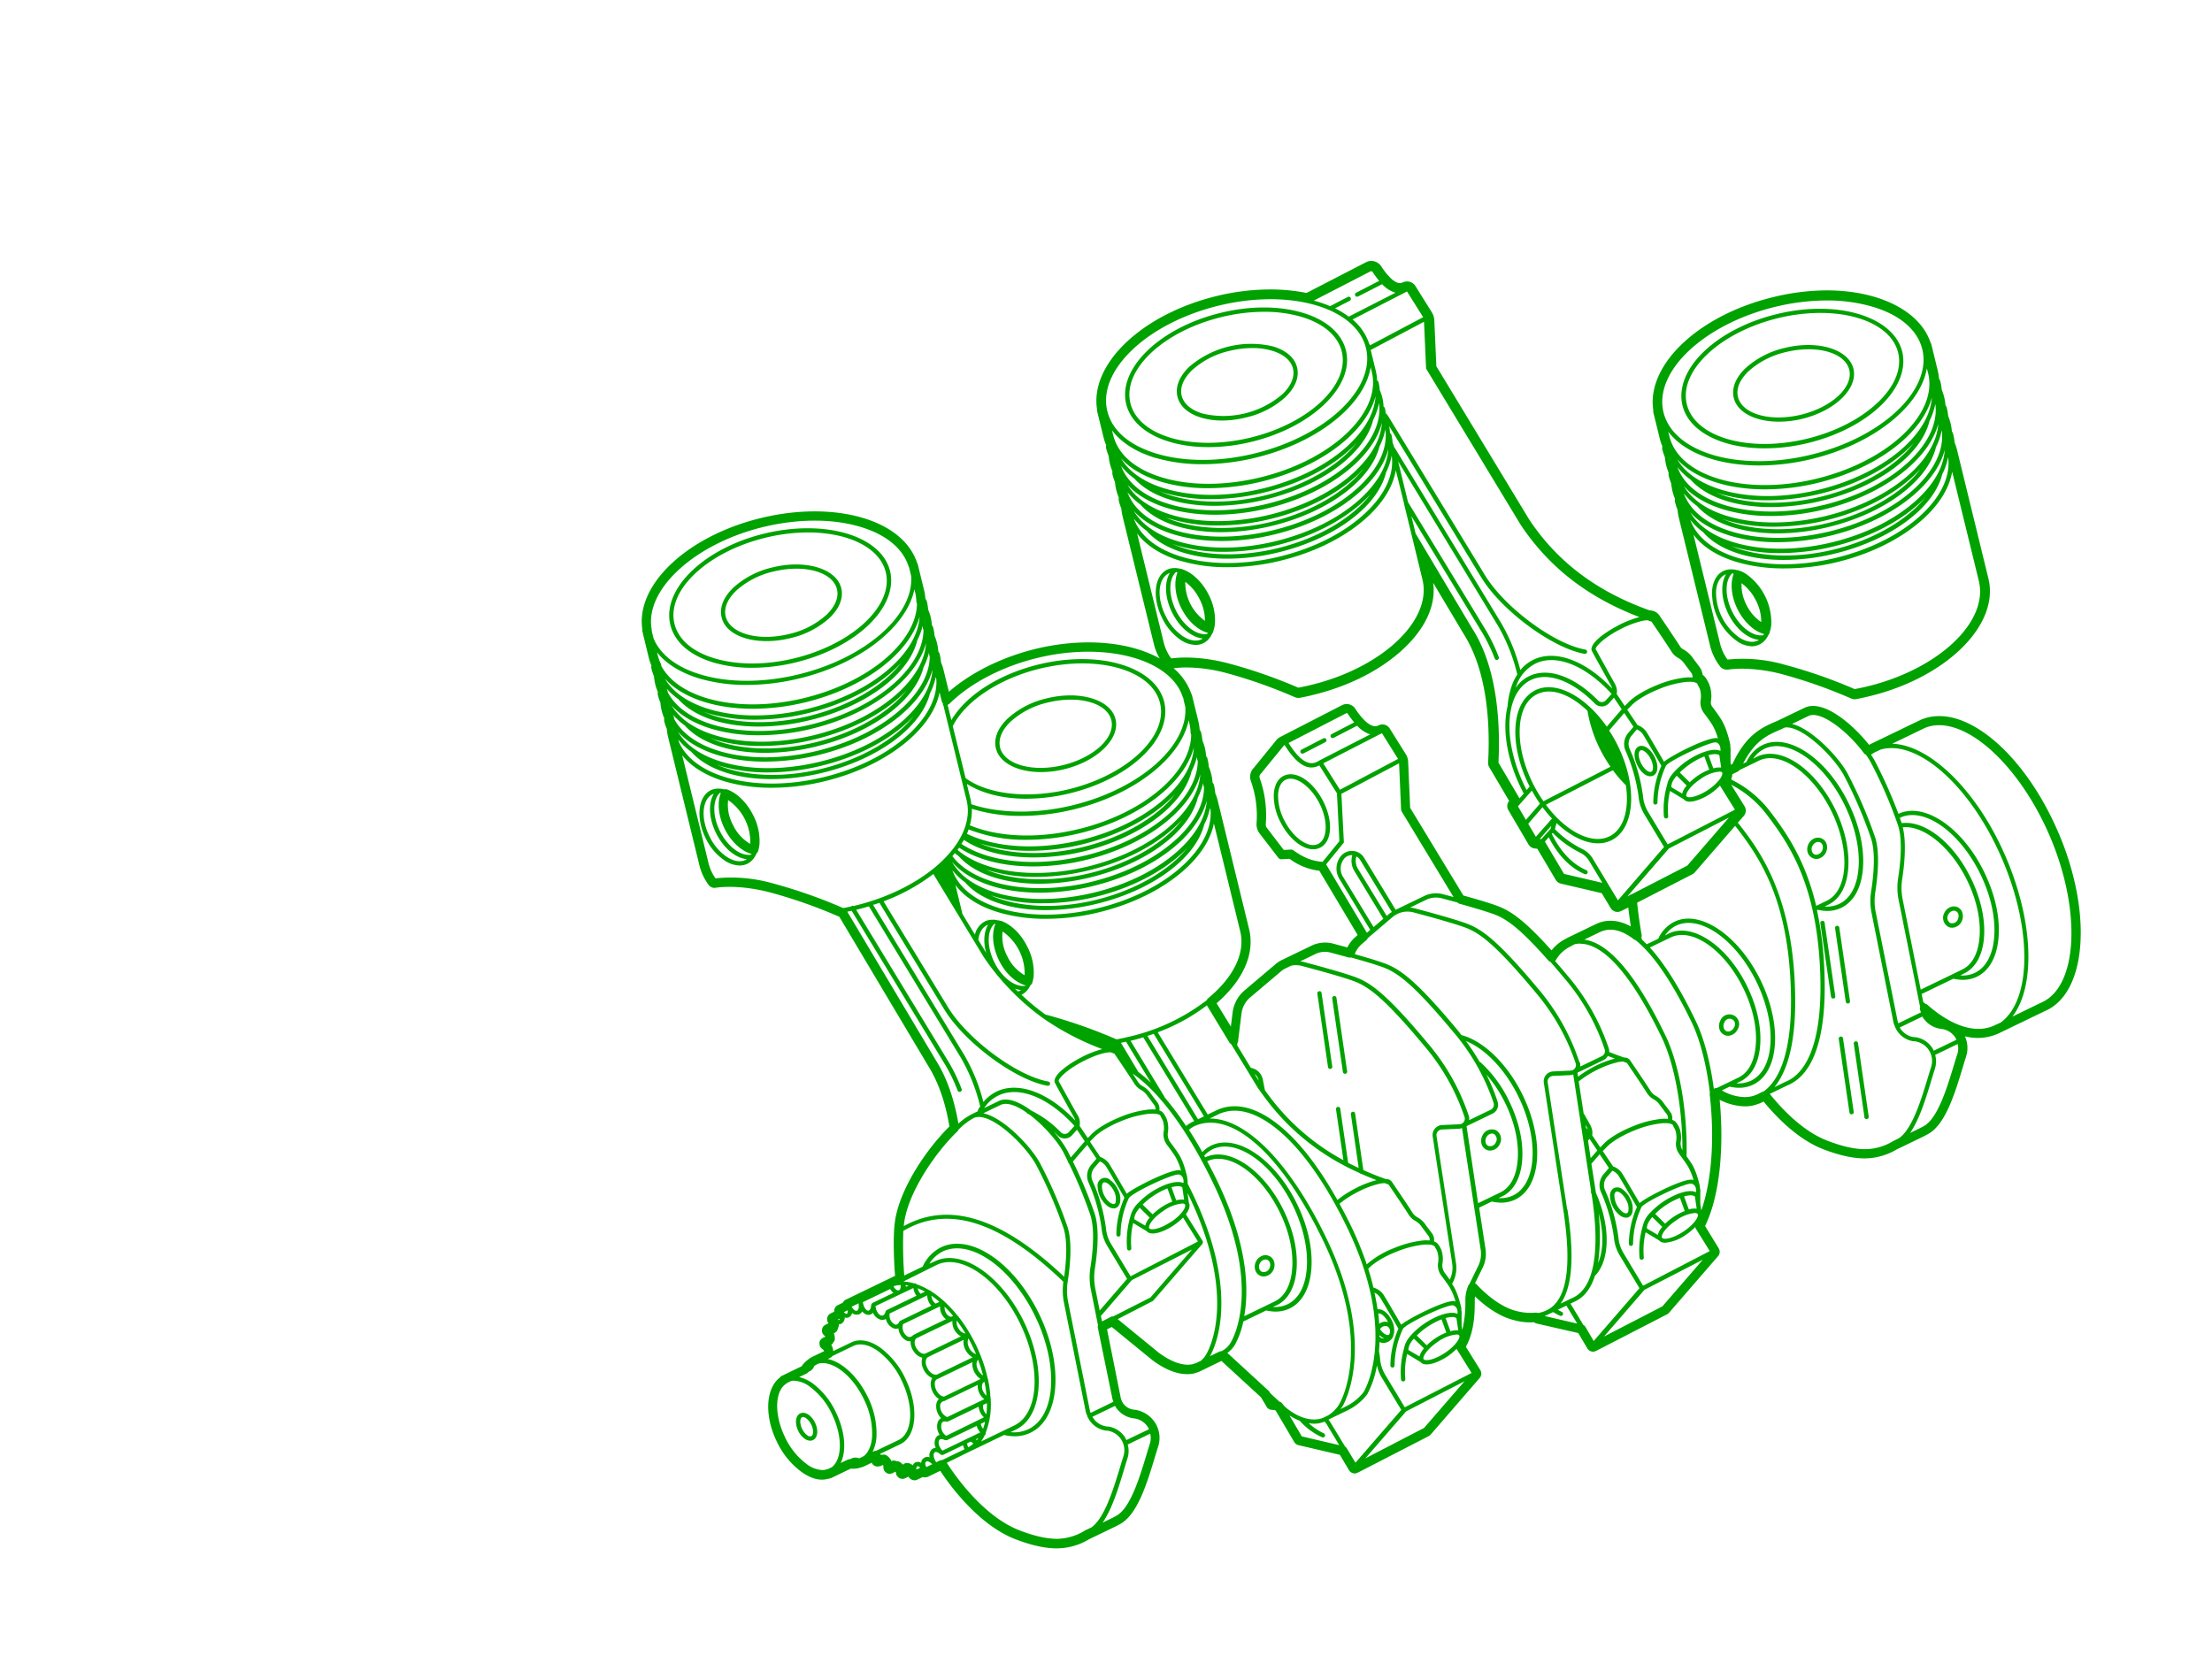 <svg xmlns="http://www.w3.org/2000/svg" xmlns:xlink="http://www.w3.org/1999/xlink" width="720" height="544" viewBox="0 0 720 544">
  <defs>
    <clipPath id="clip-path">
      <rect width="720" height="544" style="fill: none;opacity: 0.03"/>
    </clipPath>
  </defs>
  <g id="Слой_2" data-name="Слой 2">
    <g id="Слой_1-2" data-name="Слой 1">
      <g style="clip-path: url(#clip-path)">
        <path d="M578.31,102.27c-9.5,2.31-17.9,6.64-23.68,12.17s-8.35,11.85-7,17.53c2.13,8.71,13.08,14,26.79,14a59.91,59.91,0,0,0,14.09-1.74c9.49-2.31,17.9-6.64,23.67-12.17s8.36-11.86,7-17.53C616.36,103,598,97.45,578.31,102.27ZM611.25,131c-5.61,5.36-13.79,9.56-23,11.82-19,4.63-36.56-.41-39.19-11.21-1.26-5.17,1.08-10.92,6.58-16.19s13.78-9.56,23-11.82a58.8,58.8,0,0,1,13.88-1.72c13,0,23.34,4.85,25.32,12.93C619.09,120,616.75,125.76,611.25,131ZM581,113.26a28.52,28.52,0,0,0-12.83,6.6c-3.24,3.1-4.6,6.54-3.83,9.7,1.18,4.82,7.19,7.73,14.7,7.73a32.52,32.52,0,0,0,7.59-.93c10.74-2.62,18.21-9.94,16.66-16.3S591.72,110.64,581,113.26Zm5.3,21.74c-10,2.43-19.23-.16-20.6-5.77-.64-2.65.58-5.62,3.44-8.36a27.15,27.15,0,0,1,12.19-6.25,31.41,31.41,0,0,1,7.38-.91c6.81,0,12.2,2.5,13.22,6.68C603.29,126,596.28,132.56,586.29,135Zm-13.43,74.74a5.7,5.7,0,0,0,2-1.77.47.47,0,0,0,.16-.21,7.5,7.5,0,0,0,.67-1.22.67.67,0,0,0,.28-.45c0-.05,0-.09,0-.14a10,10,0,0,0,.57-2.57,19.41,19.41,0,0,0-8.4-16.65,10.21,10.21,0,0,0-2.5-1.1s0,0,0,0-.13,0-.2,0a7.62,7.62,0,0,0-1.67-.26.82.82,0,0,0-.27,0,5.91,5.91,0,0,0-2.61.55c-2.08,1.06-3.37,3.31-3.62,6.36a19.44,19.44,0,0,0,8.39,16.66,9,9,0,0,0,4.64,1.48A5.86,5.86,0,0,0,572.86,209.74Zm-1.35-14.29a15.14,15.14,0,0,1,1.76,7.08A14.16,14.16,0,0,1,568.5,197a14,14,0,0,1-1.63-7.13A15.3,15.3,0,0,1,571.51,195.45Zm-7.2-8.65c-1.21,3.12-.79,7.52,1.29,11.63s5.37,7.16,8.61,8a3.19,3.19,0,0,1-.26.38c-3.32.55-7.58-2.61-10.07-7.56s-2.5-10.25-.09-12.58A4.71,4.71,0,0,1,564.31,186.8Zm2,20.89a18.1,18.1,0,0,1-7.74-15.35c.21-2.55,1.23-4.4,2.87-5.23.12-.06.25-.08.37-.13-1.85,3.08-1.62,8.13.81,13s6.34,8,9.91,8.34a3.62,3.62,0,0,1-.32.22C570.6,209.32,568.5,209,566.32,207.69Zm-28.16-73.41,2.09,8.54a15.54,15.54,0,0,0,.84,2.49,2.53,2.53,0,0,0,0,1.06,16.74,16.74,0,0,0,.82,2.48,17.5,17.5,0,0,0,.42,2.59,15.66,15.66,0,0,0,.82,2.45,2.61,2.61,0,0,0,0,1,19,19,0,0,0,.81,2.49,19,19,0,0,0,.43,2.58,16,16,0,0,0,.83,2.47,2.34,2.34,0,0,0,0,1.05,16.68,16.68,0,0,0,.81,2.48,17.94,17.94,0,0,0,.42,2.59l10.21,41.81A18.14,18.14,0,0,0,559.9,217a2.35,2.35,0,0,0,.54.5l.16.11a2.51,2.51,0,0,0,1.23.39h.53l.08,0a35.41,35.41,0,0,1,4.61-.29,52.77,52.77,0,0,1,12.78,1.72,162.58,162.58,0,0,1,22.75,8,2.59,2.59,0,0,0,1,.21,3.73,3.73,0,0,0,.47,0c1.51-.28,3-.61,4.57-1,25-6.09,42.28-23.25,38.61-38.26l-10.2-41.82a18.14,18.14,0,0,0-.81-2.5,16.61,16.61,0,0,0-.43-2.57,2.46,2.46,0,0,0-.45-1,17.39,17.39,0,0,0-.4-2.56,18.22,18.22,0,0,0-.82-2.5,18,18,0,0,0-.42-2.58,2.52,2.52,0,0,0-.45-.93,17,17,0,0,0-.4-2.55,18.7,18.7,0,0,0-.82-2.5,17.58,17.58,0,0,0-.42-2.58,2.57,2.57,0,0,0-.47-1,15.41,15.41,0,0,0-.4-2.6l-2.08-8.54a2.48,2.48,0,0,0-.27-.61c-3.46-10.32-16.71-17-33.87-17A74.37,74.37,0,0,0,577,96.78c-24.16,5.9-41.12,22-38.86,36.77A2.13,2.13,0,0,0,538.16,134.28Zm24.15,80.46a14.77,14.77,0,0,1-2.41-5.11l-8.68-35.57c3,4,7.88,7.12,14.4,9a54.16,54.16,0,0,0,15.1,2A73.28,73.28,0,0,0,598,183c11.55-2.82,21.77-8.07,28.8-14.8,4.91-4.69,7.8-9.72,8.62-14.64l8.68,35.57c3.24,13.26-13,28.66-36.22,34.33-1.41.34-2.82.64-4.19.89a164.46,164.46,0,0,0-23-8A49.26,49.26,0,0,0,562.31,214.74Zm66.5-85.35c-.73,12.13-15.86,24.94-36.57,30-11.3,2.77-22.55,2.81-31.65.14-7-2.05-12.05-5.54-14.67-10,5.61,6.22,16.18,9.79,28.63,9.79a72.72,72.72,0,0,0,17.15-2.12c11.55-2.82,21.78-8.07,28.81-14.8C624.86,138.22,627.66,133.78,628.81,129.39Zm-6,15c-5.8,7.51-16.93,14.1-30,17.3-12.89,3.15-25.64,2.48-34.24-1.37.54.19,1.06.39,1.63.56a54.28,54.28,0,0,0,15.11,2,73.28,73.28,0,0,0,17.27-2.15C605.4,157.61,616.11,151.51,622.81,144.38Zm8.09-6.4c-.75,12.12-15.87,24.91-36.57,30-11.32,2.76-22.55,2.81-31.65.15-6.94-2-11.95-5.47-14.59-9.85,3,3.36,7.56,6,13.34,7.7a53.91,53.91,0,0,0,15.11,2,73.28,73.28,0,0,0,17.27-2.15C613.19,161.08,627.82,149.61,630.9,138Zm-6,15c-5.79,7.51-16.93,14.12-30,17.31-12.9,3.15-25.65,2.48-34.26-1.37.55.18,1.08.39,1.65.56a54.28,54.28,0,0,0,15.11,2,73.28,73.28,0,0,0,17.27-2.15C607.49,166.17,618.21,160.07,624.9,152.93Zm-70.44,20.39s0,0,0,0c5.15,5.8,14.8,8.92,26.15,8.92a70.9,70.9,0,0,0,16.69-2.08c18.08-4.41,32.1-14.78,34.89-25.81v0a20.61,20.61,0,0,0,1.92-5.59c.8,6-2.07,12.42-8.3,18.39C619,173.71,609,178.84,597.67,181.6s-22.56,2.81-31.66.14c-8.27-2.42-13.8-6.84-15.83-12.49A20.82,20.82,0,0,0,554.46,173.32Zm8.26,4.13c.55.19,1.08.39,1.66.56a53.79,53.79,0,0,0,15.1,2,73.36,73.36,0,0,0,17.28-2.15c11.54-2.81,21.77-8.07,28.79-14.79.43-.41.79-.83,1.19-1.24-5.87,7.37-16.87,13.83-29.75,17S571.32,181.3,562.72,177.45Zm70.28-31c-.29,5.15-3.15,10.55-8.42,15.59-6.85,6.55-16.85,11.69-28.15,14.44s-22.56,2.81-31.66.15c-7-2-12-5.49-14.61-9.89,3,3.37,7.57,6,13.36,7.72a53.91,53.91,0,0,0,15.11,2,73.26,73.26,0,0,0,17.27-2.14C615.3,169.64,630,158.14,633,146.49ZM595.57,173c-11.31,2.76-22.56,2.81-31.65.14-8.28-2.42-13.8-6.84-15.83-12.49a20.57,20.57,0,0,0,4.28,4.07h0c5.16,5.81,14.8,8.93,26.16,8.93a70.9,70.9,0,0,0,16.69-2.08c18.08-4.42,32.1-14.79,34.89-25.81,0,0,0-.07,0-.11a20.88,20.88,0,0,0,1.92-5.56C633.81,153,618,167.55,595.57,173Zm-2.09-8.57c-11.3,2.77-22.54,2.82-31.65.15-8.28-2.43-13.8-6.84-15.83-12.5a20.86,20.86,0,0,0,4.28,4.08h0c5.16,5.8,14.8,8.93,26.16,8.93A70.9,70.9,0,0,0,593.13,163c18.08-4.42,32.1-14.79,34.89-25.82,0,0,0-.06,0-.1a20.83,20.83,0,0,0,1.92-5.57C631.72,144.48,615.86,159,593.48,164.45ZM627.6,121.5c1.55,6.36-1.31,13.42-8.06,19.88s-16.86,11.69-28.16,14.45c-23.22,5.66-44.73-.52-48-13.78l-.37-1.51c5.29,7,16.38,11,29.62,11a72.72,72.72,0,0,0,17.15-2.12c20.3-4.95,35.35-17.31,37.4-29.49Zm-1.9-7.78v0c3.22,13.26-13,28.66-36.23,34.32s-44.73-.52-48-13.78c-1.55-6.36,1.32-13.42,8.07-19.88s16.85-11.69,28.16-14.45a71.54,71.54,0,0,1,16.94-2.11,52.54,52.54,0,0,1,14.71,2C618.36,102.43,624.15,107.38,625.7,113.72Zm-88.51,139a2,2,0,0,0,1-.23c1.58-.81,1.72-3.45.34-6.14s-3.61-4.11-5.2-3.29-1.72,3.46-.34,6.15C534.08,251.41,535.75,252.75,537.19,252.75Zm-3.25-8.41c.7-.36,2.28.7,3.31,2.68s1,3.89.26,4.26-2.29-.7-3.31-2.69S533.22,244.71,533.94,244.34ZM397.23,101.88c-19.72,4.8-33.47,18.12-30.65,29.69,2.12,8.72,13.08,14,26.79,14a59.36,59.36,0,0,0,14.09-1.75c19.72-4.81,33.47-18.13,30.65-29.69-1.39-5.67-6.45-10.06-14.26-12.35S406.71,99.56,397.23,101.88Zm26.22,1.23c7.31,2.15,12,6.17,13.3,11.34,2.63,10.81-10.65,23.37-29.62,28s-36.56-.4-39.19-11.21,10.65-23.38,29.62-28a58.82,58.82,0,0,1,13.86-1.73A43,43,0,0,1,423.45,103.11Zm-40.19,26.05c.77,3.16,3.56,5.59,7.85,6.85a24.21,24.21,0,0,0,6.75.91,32.89,32.89,0,0,0,7.68-1,28.52,28.52,0,0,0,12.83-6.6c3.24-3.1,4.6-6.54,3.83-9.69s-3.57-5.59-7.87-6.86a30.91,30.91,0,0,0-27.25,6.66C383.84,122.56,382.49,126,383.26,129.16Zm17-14.93a31.21,31.21,0,0,1,7.35-.92,22.52,22.52,0,0,1,6.35.85c3.8,1.11,6.25,3.18,6.9,5.83h0c.64,2.65-.58,5.61-3.44,8.35a29.5,29.5,0,0,1-25.89,6.32c-3.8-1.11-6.25-3.19-6.9-5.84s.58-5.61,3.44-8.35A27,27,0,0,1,400.24,114.23Zm-15.73,94.26a8.92,8.92,0,0,0,4.63,1.47,5.42,5.42,0,0,0,4.64-2.4.7.7,0,0,0,.15-.19,6.81,6.81,0,0,0,.67-1.22.72.72,0,0,0,.28-.45s0-.09,0-.14a10,10,0,0,0,.57-2.57,18.15,18.15,0,0,0-2.07-9.41c-2.18-4.32-5.56-7.34-8.81-8.33,0,0,0,0,0-.05a.55.55,0,0,0-.31,0,7.62,7.62,0,0,0-1.53-.25.62.62,0,0,0-.33,0,5.57,5.57,0,0,0-2.58.54c-4.17,2.11-4.87,9.18-1.55,15.76A18.08,18.08,0,0,0,384.51,208.49Zm1.28-19.06a15.47,15.47,0,0,1,4.64,5.62,15.14,15.14,0,0,1,1.76,7.08,15.26,15.26,0,0,1-6.4-12.7Zm-2.54-3.09c-1.23,3.13-.82,7.56,1.26,11.7s5.39,7.16,8.62,8c-.07.13-.17.24-.25.37-3.33.54-7.59-2.6-10.08-7.55s-2.5-10.3-.06-12.61Zm-2.89.38a3,3,0,0,1,.39-.14c-1.85,3.08-1.63,8.13.8,12.95s6.34,8,9.91,8.34c-.11.07-.2.17-.31.23-1.64.82-3.73.53-5.91-.81a16.59,16.59,0,0,1-5.81-6.69C376.45,194.7,376.87,188.48,380.36,186.72ZM261.94,468.42a3.14,3.14,0,0,0,1.78.63,2.11,2.11,0,0,0,.93-.21c1.54-.74,1.82-3.23.64-5.66s-3.27-3.77-4.84-3h0c-1.53.74-1.81,3.23-.63,5.67A6.69,6.69,0,0,0,261.94,468.42Zm-.88-7c.66-.35,2.12.61,3,2.38s.71,3.45,0,3.79a1.36,1.36,0,0,1-1.31-.31,5.43,5.43,0,0,1-1.65-2.06C260.23,463.44,260.37,461.75,261.06,461.41Zm225.8-93.48a3.37,3.37,0,0,0-4.37,1.83,3.83,3.83,0,0,0-.26,2.61,3,3,0,0,0,1.58,1.94,2.8,2.8,0,0,0,1.23.28,3.59,3.59,0,0,0,3.14-2.11A3.36,3.36,0,0,0,486.86,367.93Zm.05,3.95a2,2,0,0,1-2.5,1.17,1.6,1.6,0,0,1-.83-1.05,2.42,2.42,0,0,1,.18-1.64,2.18,2.18,0,0,1,1.86-1.31,1.42,1.42,0,0,1,.64.14A2,2,0,0,1,486.91,371.88Zm74.35-34.95a2.81,2.81,0,0,0,1.24.28,3.06,3.06,0,0,0,1-.18,3.74,3.74,0,0,0,2.1-1.93,3.17,3.17,0,1,0-5.68-2.72h0a3.73,3.73,0,0,0-.19,2.85A3,3,0,0,0,561.26,336.93Zm0-3.94a1.78,1.78,0,1,1,3.15,1.51,2.31,2.31,0,0,1-1.29,1.21,1.53,1.53,0,0,1-1.2,0,1.56,1.56,0,0,1-.79-.91A2.38,2.38,0,0,1,561.21,333ZM590,279.37a3,3,0,0,0,1.24.28,3.1,3.1,0,0,0,1-.18,3.85,3.85,0,0,0,2.29-4.77A2.94,2.94,0,0,0,593,273a2.88,2.88,0,0,0-2.27-.1,3.72,3.72,0,0,0-2.09,1.93,3.77,3.77,0,0,0-.27,2.61A3,3,0,0,0,590,279.37Zm-.05-3.95a2.34,2.34,0,0,1,1.29-1.21,1.67,1.67,0,0,1,.58-.1,1.54,1.54,0,0,1,.63.14,1.6,1.6,0,0,1,.79.91,2.47,2.47,0,0,1-1.43,3,1.6,1.6,0,0,1-1.21,0,1.56,1.56,0,0,1-.82-1A2.42,2.42,0,0,1,589.91,275.42Zm48.79,21.67a3,3,0,0,0-1.5-1.71,3,3,0,0,0-2.28-.1,3.74,3.74,0,0,0-2.09,1.94,3.37,3.37,0,0,0,1.32,4.55,2.89,2.89,0,0,0,1.22.27,3.57,3.57,0,0,0,3.14-2.11A3.75,3.75,0,0,0,638.7,297.09Zm-1.46,2.24a2,2,0,0,1-2.49,1.17,2,2,0,0,1-.66-2.68,2.34,2.34,0,0,1,1.3-1.22,1.82,1.82,0,0,1,.57-.1,1.38,1.38,0,0,1,.63.15,1.52,1.52,0,0,1,.79.9A2.37,2.37,0,0,1,637.24,299.33ZM413.16,408.93a2.93,2.93,0,0,0-2.27-.1,3.83,3.83,0,0,0-2.28,4.78,2.94,2.94,0,0,0,1.5,1.7,2.8,2.8,0,0,0,1.23.28,3.62,3.62,0,0,0,3.14-2.11,3.82,3.82,0,0,0,.19-2.85A3,3,0,0,0,413.16,408.93Zm.06,3.94a2,2,0,0,1-2.51,1.17,1.5,1.5,0,0,1-.78-.9,2.32,2.32,0,0,1,.13-1.78,2.36,2.36,0,0,1,1.3-1.21,1.52,1.52,0,0,1,.56-.1,1.55,1.55,0,0,1,.64.14,1.6,1.6,0,0,1,.79.91A2.38,2.38,0,0,1,413.22,412.87ZM437.11,349l-3.48-23.91a.7.7,0,0,1,.59-.8.67.67,0,0,1,.79.59l3.48,23.92a.69.69,0,0,1-.59.79h-.1A.7.7,0,0,1,437.11,349Zm-4.84-1.58-3.48-23.91a.69.69,0,0,1,.59-.79.65.65,0,0,1,.79.59l3.48,23.91a.69.69,0,0,1-.59.79H433A.7.7,0,0,1,432.27,347.38Zm168.52-21.29-3.48-23.92a.69.69,0,0,1,.59-.79.66.66,0,0,1,.79.59l3.48,23.91a.69.69,0,0,1-.59.8h-.1A.7.7,0,0,1,600.79,326.09ZM596,324.51l-3.48-23.92a.69.69,0,0,1,.59-.79.66.66,0,0,1,.79.59l3.48,23.92a.69.69,0,0,1-.59.79h-.1A.7.7,0,0,1,596,324.51Zm10.88,39.23-3.48-23.91a.69.69,0,0,1,.59-.8.66.66,0,0,1,.79.59l3.48,23.92a.69.69,0,0,1-.59.79h-.1A.7.7,0,0,1,606.83,363.74ZM599.89,338,603.38,362a.69.69,0,0,1-.59.79h-.1a.7.7,0,0,1-.7-.59l-3.48-23.92a.7.7,0,0,1,.59-.8A.66.66,0,0,1,599.89,338ZM430.64,260.75c-3.37-6.54-9-10.12-12.89-8.12-1.91,1-3,3.16-3.14,6.11a18.76,18.76,0,0,0,2.27,9.1c2.13,4.14,5.4,7.33,8.54,8.33a6.89,6.89,0,0,0,2,.33,5,5,0,0,0,2.31-.54C433.63,274,434,267.29,430.64,260.75Zm-1.51,14a4.27,4.27,0,0,1-3.28.11c-2.8-.89-5.76-3.81-7.73-7.63a17.47,17.47,0,0,1-2.11-8.4c.1-2.44.94-4.18,2.38-4.92a3.55,3.55,0,0,1,1.65-.39c3,0,6.93,3.18,9.36,7.9C432.31,267,432.19,273.14,429.13,274.72ZM531.3,394.83a6.65,6.65,0,0,0-.76-4.76,8,8,0,0,0-2.34-2.82,2.77,2.77,0,0,0-2.86-.46,2.73,2.73,0,0,0-1.28,2.59,8.52,8.52,0,0,0,3.28,6.37,3.34,3.34,0,0,0,1.9.69,2,2,0,0,0,1-.23A2.29,2.29,0,0,0,531.3,394.83ZM530,394.4a.92.92,0,0,1-.41.57c-.32.18-.85,0-1.42-.37a7.1,7.1,0,0,1-2.68-5.2A1.52,1.52,0,0,1,526,388a.78.78,0,0,1,.31-.07,2,2,0,0,1,1.1.44,6.45,6.45,0,0,1,1.9,2.31A5.42,5.42,0,0,1,530,394.4Zm-98.3-153.72a.69.69,0,0,1-.3.94l-7.13,3.68a.72.72,0,0,1-.32.08.7.7,0,0,1-.32-1.32l7.13-3.68A.69.69,0,0,1,431.67,240.68Zm-85.25,9.75c10.73-2.62,18.21-9.93,16.65-16.3s-11.56-9.4-22.28-6.79a28.51,28.51,0,0,0-12.84,6.6c-3.23,3.1-4.59,6.54-3.82,9.7,1.18,4.82,7.19,7.73,14.7,7.73A32,32,0,0,0,346.42,250.43Zm-20.93-7.12c-.64-2.65.57-5.62,3.43-8.36a27.1,27.1,0,0,1,12.19-6.25,31.6,31.6,0,0,1,7.4-.92c6.8,0,12.18,2.51,13.2,6.69,1.37,5.61-5.64,12.16-15.62,14.61S326.86,248.92,325.49,243.31Zm39,148.48a6.58,6.58,0,0,0-.76-4.75,7.73,7.73,0,0,0-2.34-2.82,2.43,2.43,0,0,0-4.14,2.13,8.57,8.57,0,0,0,3.28,6.37,3.44,3.44,0,0,0,1.9.69,2.12,2.12,0,0,0,1-.23A2.31,2.31,0,0,0,364.45,391.79Zm-1.33-.43a.89.89,0,0,1-.41.57c-.32.18-.85,0-1.42-.36a6.61,6.61,0,0,1-1.9-2.32,6.54,6.54,0,0,1-.78-2.89c0-.69.2-1.19.52-1.36a.66.66,0,0,1,.32-.07,2.06,2.06,0,0,1,1.09.43,6.61,6.61,0,0,1,1.91,2.32A5.43,5.43,0,0,1,363.12,391.36ZM232.43,215.75a44.3,44.3,0,0,0,12.42,1.66,60.56,60.56,0,0,0,14.2-1.76c9.49-2.32,17.9-6.64,23.67-12.17s8.36-11.86,7-17.53c-2.82-11.55-21.15-17-40.88-12.24s-33.47,18.13-30.65,29.69C219.55,209.08,224.61,213.46,232.43,215.75Zm16.72-40.68A58.74,58.74,0,0,1,263,173.35c13,0,23.33,4.85,25.31,12.93,1.26,5.17-1.08,10.92-6.58,16.19s-13.79,9.56-23,11.82-18.45,2.3-25.9.12-12-6.17-13.29-11.33C216.89,192.26,230.18,179.7,249.15,175.07Zm.39,33.66a32,32,0,0,0,7.59-.94A28.41,28.41,0,0,0,270,201.2c3.24-3.1,4.6-6.55,3.83-9.7h0c-1.55-6.36-11.56-9.4-22.29-6.79a28.47,28.47,0,0,0-12.83,6.6c-3.24,3.1-4.59,6.54-3.82,9.7C236,205.82,242,208.73,249.54,208.73Zm-9.9-16.42a27,27,0,0,1,12.19-6.25,31.45,31.45,0,0,1,7.39-.92c6.8,0,12.19,2.51,13.21,6.69.64,2.65-.58,5.62-3.44,8.35a27,27,0,0,1-12.19,6.25c-10,2.44-19.23-.15-20.6-5.76C235.56,198,236.78,195.05,239.64,192.31Zm430.46,79c-7.58-17.86-19.51-31.87-31.13-36.55-4.94-2-9.67-2.15-13.73-.43l-15.66,7.57a10.37,10.37,0,0,0-1.2.61c-5.2-6.57-14.75-14.92-20.94-12.11l-8.74,4.21h0l-.92.4c-4.2,1.83-9.4,4.1-13.87,13.72l-.49.24-.13-.84v-3.36a6.89,6.89,0,0,0-.09-1.74,2.35,2.35,0,0,0,0-.64c-.05-.23-1.07-5.26-3-8.25-.73-1.16-1.68-2.5-2.82-4a2.38,2.38,0,0,1-.49-1.73,10.69,10.69,0,0,0-.46-5.39,12.56,12.56,0,0,0-1-2l-.09-.12a4,4,0,0,0-1.13-1.19,5.35,5.35,0,0,0-.93-2.44c-.22-.33-.54-.74-.91-1.23s-.91-1.2-1.38-1.85a9.25,9.25,0,0,0-3-2.73,2.62,2.62,0,0,1-1.13-1c-1.38-2.18-5.73-8.63-6.61-9.9a3.61,3.61,0,0,0-2.1-1.64,5.15,5.15,0,0,0-1.23-.21c-17.16-6.12-30-15.78-39.15-29.54l-30.24-49.93-.66-14.91a5.61,5.61,0,0,0-.85-2.72l-5.23-8.37A3.27,3.27,0,0,0,458,91.63a3.47,3.47,0,0,0-1.44.32,2,2,0,0,1-.91.22c-.94,0-2.1-.68-3.36-2a2.5,2.5,0,0,0-.49-.52,22.93,22.93,0,0,1-2.17-2.89,3.89,3.89,0,0,0-3.28-1.8,3.84,3.84,0,0,0-1.73.42l-19.35,10a59.27,59.27,0,0,0-11.85-1.14,73.69,73.69,0,0,0-17.49,2.16c-24.16,5.9-41.12,22-38.86,36.77a2.14,2.14,0,0,0,.05.73l2.09,8.53a15.22,15.22,0,0,0,.84,2.49,2.53,2.53,0,0,0,0,1.06,17.68,17.68,0,0,0,.82,2.49,17.94,17.94,0,0,0,.42,2.59,16.67,16.67,0,0,0,.82,2.44,2.66,2.66,0,0,0,0,1,16.74,16.74,0,0,0,.82,2.48,17.5,17.5,0,0,0,.42,2.59,16.21,16.21,0,0,0,.83,2.46,2.33,2.33,0,0,0,0,1.05,16.68,16.68,0,0,0,.81,2.48,17.5,17.5,0,0,0,.42,2.59L375.66,210a17.45,17.45,0,0,0,1.8,4.37c-9.77-5.44-24.78-6.92-40.58-3.06C326,214,316,219,308.86,225.22l-1.75-7.16a15.89,15.89,0,0,0-.82-2.47,16.62,16.62,0,0,0-.42-2.62,2.05,2.05,0,0,0-.45-.85,16.12,16.12,0,0,0-.4-2.67,17.18,17.18,0,0,0-.82-2.45,17.19,17.19,0,0,0-.42-2.6,2.15,2.15,0,0,0-.45-.86,16.36,16.36,0,0,0-.4-2.65,16.65,16.65,0,0,0-.82-2.44,16.44,16.44,0,0,0-.42-2.62,2,2,0,0,0-.47-.87,16.09,16.09,0,0,0-.4-2.68l-2.08-8.53a1.56,1.56,0,0,0-.25-.56c-2.23-6.72-8.54-11.91-17.8-14.62-9.56-2.81-21.32-2.77-33.1.11-24,5.85-40.83,21.79-38.49,36.36a1.74,1.74,0,0,0,0,.57l.14.39a1.52,1.52,0,0,0,.06.42l1.88,7.73a16.39,16.39,0,0,0,.87,2.55,1.85,1.85,0,0,0,0,1,16.37,16.37,0,0,0,.82,2.51,16.4,16.4,0,0,0,.41,2.57,17.48,17.48,0,0,0,.86,2.52,2,2,0,0,0,0,1,17,17,0,0,0,.82,2.5,16,16,0,0,0,.41,2.57,16.83,16.83,0,0,0,.86,2.53,1.91,1.91,0,0,0,0,1,15.51,15.51,0,0,0,.81,2.41,17.27,17.27,0,0,0,.43,2.67l10.2,41.81a17.7,17.7,0,0,0,3.12,6.49,1.73,1.73,0,0,0,.35.31,2.14,2.14,0,0,0,.67.35,1.66,1.66,0,0,0,.79.12h.12c3.53-.5,9.46-.66,17.7,1.42a160.82,160.82,0,0,1,22.78,8l29,48.67c3.24,5.2,5.54,11.79,6.83,19.6-7.74,7.65-16.15,20.4-17.69,30.68-.8,5.3-.28,14.48,0,17.95l-16,7.74a2,2,0,0,0-1,1l-1.55.75-.1.05a2.09,2.09,0,0,0-1.15,2.12l-1.08.53a1.51,1.51,0,0,0-.28.15,1.67,1.67,0,0,0-.24.16c-.36.3-.4.5-.37.47a3,3,0,0,0-.31.65c-.1.39,0,.67,0,.55a1.8,1.8,0,0,0,.11.76,2.19,2.19,0,0,0,.16.3l.12.17,0,.05-.88.43a1.46,1.46,0,0,0-.46.3,1.84,1.84,0,0,0-.38.35,1.86,1.86,0,0,0-.25.51,2.05,2.05,0,0,0-.12.54,2,2,0,0,0,0,.42,1.75,1.75,0,0,0,.1.57,1.57,1.57,0,0,0,.35.54,1.72,1.72,0,0,0,.35.36,1,1,0,0,1,.27.35l-.77.36a1.7,1.7,0,0,0-.58.46,1.8,1.8,0,0,0-.48.7,1.1,1.1,0,0,0-.06.26,1.84,1.84,0,0,0,0,.38,2.93,2.93,0,0,0,.1.78h0a2,2,0,0,0,.11.31,1.48,1.48,0,0,0,.29.37,2.26,2.26,0,0,0,.55.47,1.06,1.06,0,0,1,.43.62l-4,1.93a1.49,1.49,0,0,0-.35.23,1.86,1.86,0,0,0-.78.54,8.47,8.47,0,0,0-2.17,2.22l-6.36,3.07a2.06,2.06,0,0,0-.79.65c-4.55,3.56-5,12.38-.94,20.75A26.06,26.06,0,0,0,261,479.3c3,2.07,5.8,3,8.85,2.08a2.8,2.8,0,0,0,.77-.2l6.33-3.05a7.22,7.22,0,0,0,3.22-.36,3.59,3.59,0,0,0,.86-.27,4.43,4.43,0,0,0,.45-.2l2.29-1.1a.36.36,0,0,0,0,.09,2.06,2.06,0,0,0,1.21,1.07,1.14,1.14,0,0,0,.32.07,2.13,2.13,0,0,0,1-.08l.12,0,.1,0,.05,0,.83-.4a1.17,1.17,0,0,1,.15.68.84.84,0,0,0,.06.55,1.57,1.57,0,0,0,.21.62,1.43,1.43,0,0,0,.24.31,2.09,2.09,0,0,0,1.26.72,1.07,1.07,0,0,0,.25,0h0a2.64,2.64,0,0,0,.93-.2l1-.5a1.51,1.51,0,0,1,.14.48,1.55,1.55,0,0,0,.08.36,2,2,0,0,0,.08.26,1.67,1.67,0,0,0,.37.51,1.94,1.94,0,0,0,1,.65,1.67,1.67,0,0,0,.49.08,2.12,2.12,0,0,0,.44,0l.18-.07a1,1,0,0,0,.29-.1l1.14-.55a.8.8,0,0,0,.08.16,1.79,1.79,0,0,0,.25.31,2.3,2.3,0,0,0,2.1.68l.21-.07.17-.07,1.82-.88a1.11,1.11,0,0,0,.29.07,2.31,2.31,0,0,0,1.37-.14l4.05-1.95c3,4.61,12.43,17.58,24.39,22.24,5.22,2,9.63,3,13.49,3a20.35,20.35,0,0,0,10.53-2.95l7.71-3.72c.86-.39,1.68-.83,2.49-1.28,5.61-3.09,8.71-13.32,11.2-21.57.39-1.29.77-2.52,1.12-3.63a9.17,9.17,0,0,0-1-7.75,9.41,9.41,0,0,0-7-4.27,4.91,4.91,0,0,1-4.2-3.91l-4.44-22.21,1.53-.79,13.35,10.91c4.89,3.58,9.38,5,13.21,4.27a8.07,8.07,0,0,0,1.14-.34,3.13,3.13,0,0,0,.81-.28l7.19-3.5,12.86,11.82,1.72,2.86a1.41,1.41,0,0,0,.34.56A2.06,2.06,0,0,0,414,459l1.17.15,6.11,10.34a2.14,2.14,0,0,0,1.32,1l13.53,3.16,3,5.06a2.2,2.2,0,0,0,1.79,1,1.82,1.82,0,0,0,1-.27,1.18,1.18,0,0,0,.27-.1l22.89-11.8a2.92,2.92,0,0,0,.61-.49l16-18.49a1.13,1.13,0,0,0,.28-.5,2.18,2.18,0,0,0,.17-.53,2,2,0,0,0-.06-.88,1.6,1.6,0,0,0-.21-.54l-4.73-7.63c2.86-5.23,2.88-11.22,2.89-14.88v-.4a8.71,8.71,0,0,1,.08-1.13c2.81,2.71,7.49,6.49,12.71,7.73a18.72,18.72,0,0,0,6.48.68,2.51,2.51,0,0,0,.85.42L513.72,434l3,5.07a2.2,2.2,0,0,0,1.79,1,1.87,1.87,0,0,0,1-.28l.25-.09,22.9-11.81a2.75,2.75,0,0,0,.6-.48l16.07-18.56a.91.91,0,0,0,.22-.41,2.16,2.16,0,0,0,.18-.56,1.85,1.85,0,0,0-.06-.87,1.66,1.66,0,0,0-.21-.55L555,399.15c5.4-11.13,6-28,4.75-41.08A19,19,0,0,0,568,360.2a11.63,11.63,0,0,0,4.28-.8,3.31,3.31,0,0,0,.53-.18,11.71,11.71,0,0,0,1.23-.59c4.57,5.56,11.44,12.42,19.37,15.51,5.23,2,9.65,3,13.5,3a20.55,20.55,0,0,0,10.43-2.9l7.8-3.77c.86-.4,1.68-.84,2.5-1.29,5.61-3.08,8.7-13.32,11.2-21.56.38-1.3.76-2.52,1.12-3.64a9.24,9.24,0,0,0-.38-6.59,16.38,16.38,0,0,0,10.28-.65l.09,0,15.64-7.55C679.2,323.42,681.21,297.45,670.1,271.27ZM655,331c2.92-3.77,4.71-9.29,5.14-16.24.64-10.52-1.88-23.07-7.08-35.34-9.29-21.88-24.82-36.92-37.16-37.28l10.56-5.1c3.27-1.4,7.11-1.23,11.36.48,10.74,4.33,22.32,18.05,29.49,34.95,10.28,24.23,9,48.95-3,54Zm-6.17,3-.13.05c-5.85,2.48-13.6-.07-21.42-7a1.11,1.11,0,0,0-.52-.2c-.25-.23-.5-.42-.76-.66l-.51-2.56,10.34-5a13.59,13.59,0,0,0,3,.38,10.45,10.45,0,0,0,4.61-1c4.16-2,6.68-6.68,7.11-13.17s-1.22-13.7-4.61-20.72c-7-14.59-19.59-23.16-28-19.15a154.66,154.66,0,0,0-7.61-17.1,22.21,22.21,0,0,0-1.32-2.17,12.34,12.34,0,0,1,1.87-1.06l1.2-.58c12.13-3.53,29.62,12.08,39.75,35.95,5.12,12.07,7.6,24.39,7,34.71-.53,8.7-3.22,15-7.63,18.2Zm-11.72,9.14c-.36,1.13-.74,2.37-1.14,3.7-2.21,7.29-5.23,17.29-9.77,19.79-.75.41-1.51.81-2.33,1.19l-2.16,1.05c3.08-4.37,5.2-11.39,7-17.34.39-1.3.77-2.54,1.12-3.65a7.77,7.77,0,0,0,.06-4.43l7.33-3.54A6.12,6.12,0,0,1,637.14,343.1Zm-134,85.13.15,0,2.27-1.1a21,21,0,0,0,2.25,1.21.75.75,0,0,0,.29.06.71.71,0,0,0,.64-.42.69.69,0,0,0-.36-.92c-.44-.2-.84-.45-1.27-.68l2.78-1.34,3.52,5.85-10.61-2.48Zm7-34.51-6.34-41.37a1.83,1.83,0,0,1,1.71-2.1l5.72-.26a3,3,0,0,0,.88-.24l5.82,38a.65.65,0,0,0,0,.56c.06.13.1.26.15.39l.11.72c1.64,10.7,3,29.25-6.56,33.21l-3.62,1.75C511.81,419,512.52,408.91,510.19,393.72Zm4-47.9A71.24,71.24,0,0,0,500.74,322c-12.39-14.86-17.81-19.06-22.54-21-3.34-1.39-12.67-3.94-17.94-5.33a7.14,7.14,0,0,0-1.3-.18l5.64-2.73a7.59,7.59,0,0,1,4.73-.29l5.12,1.38c.16.12.26.29.45.34,6.17,1.71,10.24,3,12.11,3.75,3.76,1.56,8.08,4.68,17,14.8a1.6,1.6,0,0,0,.64.41c1.38,1.57,2.85,3.3,4.45,5.22a69.64,69.64,0,0,1,13.23,23.32,1.79,1.79,0,0,1-.84,2.11l-7.13,3.45A3.2,3.2,0,0,0,514.22,345.82Zm-35.65,71.84c-.05.09-.06.18-.1.27a1.52,1.52,0,0,0-.45.61,12.39,12.39,0,0,0-.94,4.59v.41a36.75,36.75,0,0,1-1,9.44l-.22-1.47h0v-3.57a5,5,0,0,0-.13-1.66.6.6,0,0,0,.05-.26c0-.2-1-4.91-2.71-7.59-.1-.15-.21-.29-.31-.45l.33-.67a10.34,10.34,0,0,0,.94-6.14l-6.34-41.37a1.83,1.83,0,0,1,1.71-2.1l5.72-.26a3.21,3.21,0,0,0,.87-.24l6.08,39.63a8.85,8.85,0,0,1-.82,5.31ZM397,440l-3.16,1.53c1.52-2.61,10.19-20.1-5.79-53.21-.49-1-1-2-1.48-3v0a5.07,5.07,0,0,0-.13-1.67.53.53,0,0,0,0-.25c0-.2-1-4.91-2.72-7.59-.92-1.44-2-2.9-2.74-3.86a4.34,4.34,0,0,1-.87-3.06,9,9,0,0,0-.32-4.5,10.54,10.54,0,0,0-.88-1.68s0,0-.06-.05a2.49,2.49,0,0,0-1.48-1.14,3.38,3.38,0,0,0-.59-2.54c-.23-.33-.55-.76-.93-1.25s-.86-1.14-1.34-1.8a7.35,7.35,0,0,0-2.44-2.22,4.44,4.44,0,0,1-1.75-1.63c-.41-.65-1-1.56-1.66-2.55,7.46,5.15,15.26,15,22.54,28.46,0,0,0,.06,0,.08s.06,0,.08.07q1.8,3.33,3.54,6.94c16.07,33.3,6.84,50.27,5.73,52.1a7,7,0,0,1-3,2.74A2.6,2.6,0,0,0,397,440ZM374.29,470c-.36,1.13-.74,2.37-1.14,3.7-2.2,7.29-5.22,17.28-9.76,19.78-.75.41-1.51.82-2.33,1.2l-2.17,1.05c3.08-4.37,5.21-11.39,7-17.34.39-1.3.76-2.54,1.12-3.66a7.77,7.77,0,0,0,.06-4.43l7.33-3.54A6.26,6.26,0,0,1,374.29,470ZM292.89,476a1.45,1.45,0,0,0-1-.25,3,3,0,0,0-.9-.25H291a1.77,1.77,0,0,0-.83.22,4.12,4.12,0,0,0-1.81-2,1.49,1.49,0,0,0-1-.08,2.19,2.19,0,0,0-.77,0c0-.08,0-.16-.07-.25a.43.43,0,0,1,0-.07l6.57-3.15c5.32-2.57,6.07-12.09,1.66-21.22a26.59,26.59,0,0,0-8.31-10.26c-3.37-2.33-6.69-2.92-9.34-1.64l-5.89,2.84a4.18,4.18,0,0,0-.64-2.06,2.06,2.06,0,0,0,.63-.65s0-.08,0-.12a1.5,1.5,0,0,0,.51-.85,4.38,4.38,0,0,0-.31-2.15,1.93,1.93,0,0,0,.79-.46,2.55,2.55,0,0,0,.61-1.36,1.42,1.42,0,0,0,.26-1s0-.08,0-.11a1.69,1.69,0,0,0,.9-.21,2.27,2.27,0,0,0,1-2,1.76,1.76,0,0,0,1.28,0,1.93,1.93,0,0,0,1.1-1.41,2.47,2.47,0,0,0,2.05.46,2.06,2.06,0,0,0,1.28-1,2.64,2.64,0,0,0,2,1.11h.12a2,2,0,0,0,1.38-.68,3.72,3.72,0,0,0,2.71,2.31,2.22,2.22,0,0,0,1.47-.31,4.27,4.27,0,0,0,2.54,3.08,2.45,2.45,0,0,0,1.56,0,5,5,0,0,0,2.18,3.75,2.86,2.86,0,0,0,1.76.44,5.36,5.36,0,0,0,1.22,3.58,4.69,4.69,0,0,0,2.6,1.79,4.86,4.86,0,0,0,.29,3.54,5.81,5.81,0,0,0,2.92,3.09,3.88,3.88,0,0,0-.44,2.46,6.2,6.2,0,0,0,2.61,4.36,3.08,3.08,0,0,0-.85,1.92,5.5,5.5,0,0,0,1.58,4.29,2.53,2.53,0,0,0-1.06,1.25,4.7,4.7,0,0,0,.61,4.18,2.18,2.18,0,0,0-1.17.84,3.55,3.55,0,0,0-.1,3.41,2.1,2.1,0,0,0-1.36.55,2.87,2.87,0,0,0-.67,2.53,2,2,0,0,0-2.72,1.81,2,2,0,0,0-1.84-.17,1.68,1.68,0,0,0-.89,1,2.7,2.7,0,0,0-2.31-.75,1.92,1.92,0,0,0-.87.51A4.6,4.6,0,0,0,292.89,476ZM274.3,295.57a166.08,166.08,0,0,0-23.11-8.07,49.74,49.74,0,0,0-18.3-1.53,14.53,14.53,0,0,1-2.28-5l-8.56-35.09c3,3.78,7.79,6.75,14.08,8.59a53.79,53.79,0,0,0,15.1,2,73.26,73.26,0,0,0,17.27-2.14c11.55-2.82,21.78-8.07,28.8-14.8,4.73-4.53,7.6-9.36,8.53-14.11l.72,2.93a1.45,1.45,0,0,0,.39.69v0a.66.66,0,0,0,.15.67h0l1.64,6.73h0L313,253.88h0l1.62,6.63c1.55,6.36-1.31,13.42-8.06,19.88s-16.86,11.69-28.17,14.45l-.62.14a.64.64,0,0,0-.6,0s0,.08-.08.11c-.83.19-1.66.38-2.47.53A1.49,1.49,0,0,0,274.3,295.57Zm-55-62.28c-.1-.2-.16-.38-.24-.56a21.62,21.62,0,0,0,3.82,3.45v0c5.16,5.79,14.81,8.92,26.16,8.92a71,71,0,0,0,16.7-2.08c18.07-4.42,32.09-14.79,34.88-25.82a0,0,0,0,1,0,0,21.14,21.14,0,0,0,1.8-4.84c0,.22,0,.41,0,.64a1.54,1.54,0,0,0,.2.67c0,5.37-2.9,11.05-8.42,16.33-6.85,6.56-16.85,11.69-28.16,14.45s-22.55,2.82-31.65.15c-7.33-2.15-12.5-5.87-15-10.62A1.52,1.52,0,0,0,219.3,233.29Zm-2.1-8.59c-.08-.16-.1-.3-.17-.47a21.66,21.66,0,0,0,3.76,3.39h0c5.16,5.8,14.81,8.93,26.16,8.93a70.56,70.56,0,0,0,16.7-2.09c18.07-4.41,32.09-14.78,34.88-25.81,0,0,0-.06,0-.1a21.26,21.26,0,0,0,1.78-4.76c0,.21.07.38.08.61a1.58,1.58,0,0,0,.2.68c-.07,12.36-15.4,25.63-36.58,30.8-11.3,2.76-22.55,2.81-31.65.15-7.34-2.16-12.51-5.88-15-10.63A1.6,1.6,0,0,0,217.2,224.7Zm-2.08-8.57a13.9,13.9,0,0,1-1-2.7l-.26-1.05c3,3.79,7.8,6.76,14.08,8.61a54.29,54.29,0,0,0,15.11,2,73.26,73.26,0,0,0,17.27-2.14c20-4.88,34.92-17,37.31-29l.27,1.1a13.65,13.65,0,0,1,.36,2.85,1.43,1.43,0,0,0,.21.68c-.12,12.35-15.44,25.59-36.58,30.75s-40.85.46-46.64-10.44A1.41,1.41,0,0,0,215.12,216.13ZM212.27,206a1.27,1.27,0,0,0-.05-.34l-.11-.46a1.42,1.42,0,0,0,0-.41c-2.27-12.87,14-27.76,36.2-33.18,11.28-2.75,22.48-2.81,31.54-.14,8.4,2.45,14,7,15.88,12.91a1.31,1.31,0,0,0,.16.31l.69,2.86c.93,12.68-14.73,26.64-36.58,32-11.31,2.75-22.55,2.81-31.65.14-8-2.33-13.42-6.51-15.63-11.88Zm82.83,27.53c-6.86,6.56-16.86,11.69-28.16,14.45s-22.56,2.81-31.66.15c-6.95-2-12-5.48-14.6-9.88,3,3.37,7.56,6,13.35,7.71a53.86,53.86,0,0,0,15.11,2,73.28,73.28,0,0,0,17.27-2.15c11.54-2.81,21.77-8.07,28.8-14.8,4.36-4.17,7.16-8.61,8.3-13C303.2,223.13,300.33,228.5,295.1,233.51Zm2.17-.24c-5.87,7.38-16.88,13.84-29.77,17s-25.68,2.48-34.28-1.38c.56.19,1.09.4,1.67.57a54.21,54.21,0,0,0,15.1,2,73.28,73.28,0,0,0,17.27-2.15c11.55-2.82,21.78-8.07,28.8-14.8C296.5,234.11,296.86,233.69,297.27,233.27ZM293,224.93c-6.85,6.56-16.85,11.69-28.16,14.45s-22.55,2.81-31.65.14c-6.94-2-11.94-5.46-14.59-9.84,3,3.36,7.56,6,13.34,7.7a54.23,54.23,0,0,0,15.11,2,73.28,73.28,0,0,0,17.27-2.15c19.39-4.73,34-16.22,37.09-27.85C301.11,214.53,298.25,219.91,293,224.93Zm2.17-.25c-5.86,7.38-16.87,13.85-29.77,17s-25.66,2.48-34.26-1.38c.55.19,1.08.4,1.65.57a54.28,54.28,0,0,0,15.11,2,73.28,73.28,0,0,0,17.27-2.15c11.55-2.82,21.77-8.07,28.8-14.8C294.4,225.52,294.77,225.1,295.17,224.68Zm-32.42,6.14c-11.31,2.76-22.55,2.81-31.65.14-7-2.05-12.06-5.54-14.67-10,5.61,6.22,16.18,9.79,28.64,9.79a72.78,72.78,0,0,0,17.15-2.12c19.41-4.74,34-16.24,37.1-27.89C298.67,212.89,283.52,225.75,262.75,230.82Zm30.57-15c-5.8,7.5-16.94,14.1-30,17.29-12.91,3.16-25.66,2.49-34.26-1.37.55.19,1.08.4,1.65.57a54.28,54.28,0,0,0,15.11,2,73.28,73.28,0,0,0,17.27-2.15C275.91,229.05,286.62,223,293.32,215.82Zm-72.51,25a20.78,20.78,0,0,0,4.16,3.91s0,0,0,0c5.15,5.8,14.8,8.92,26.15,8.92a71,71,0,0,0,16.7-2.08c18.07-4.41,32.09-14.78,34.88-25.81v0a21.36,21.36,0,0,0,1.89-5.38l.18.74c.38,5.69-2.55,11.79-8.45,17.44-6.85,6.56-16.85,11.69-28.16,14.45s-22.56,2.8-31.65.14c-7.85-2.3-13.26-6.37-15.53-11.61ZM385,227a1.26,1.26,0,0,0,.17.32l.08.3a1.87,1.87,0,0,0,0,.25l.56,2.28c.93,12.69-14.73,26.65-36.58,32-11.83,2.89-23.84,2.77-33.06-.31a14.94,14.94,0,0,0-.26-1.63l-1.21-5c5,3.13,11.69,4.83,19.3,4.83a60.64,60.64,0,0,0,14.28-1.77c9.49-2.32,17.9-6.64,23.68-12.17s8.35-11.86,7-17.53c-2.82-11.56-21.15-17.05-40.88-12.24-13,3.18-23.66,10.05-28.41,18.13l-1.23-5a1.54,1.54,0,0,0,.6-.33c6.76-6.69,17.15-12.12,28.53-14.9C359.8,208.79,381.08,214.54,385,227Zm18,111.84,1.1-8.83a8.23,8.23,0,0,1,2.84-5.28l10.12-8.57a6.78,6.78,0,0,1,1.63-1l1.55-.75a7.33,7.33,0,0,1,3.48.07c5.23,1.38,14.5,3.91,17.76,5.27,4.53,1.89,9.8,6,22,20.63a69.9,69.9,0,0,1,13.23,23.31,1.79,1.79,0,0,1-.25,1.57,1.69,1.69,0,0,1-.61.55h0a1.8,1.8,0,0,1-.79.22l-5.72.26a3.24,3.24,0,0,0-3,3.71l6.35,41.37a9,9,0,0,1-.8,5.26c-.56-.78-1.1-1.52-1.52-2.07a4.29,4.29,0,0,1-.87-3.06,9.05,9.05,0,0,0-.32-4.49,10.33,10.33,0,0,0-.89-1.7s0,0-.06,0a2.45,2.45,0,0,0-1.47-1.13,3.4,3.4,0,0,0-.59-2.55c-.22-.32-.54-.74-.91-1.22s-.88-1.15-1.36-1.83a7.37,7.37,0,0,0-2.45-2.22,4.48,4.48,0,0,1-1.74-1.63c-1.74-2.75-6.58-9.86-6.61-9.9h0a2.2,2.2,0,0,0-2-.95q-3.81-1.35-7.33-2.93l-2.68-18.4a.66.66,0,0,0-.79-.59.69.69,0,0,0-.59.79l2.54,17.51c-1.16-.55-2.32-1.09-3.43-1.67l-2.57-17.62a.66.66,0,0,0-.79-.59.7.7,0,0,0-.59.8l2.41,16.55a74.28,74.28,0,0,1-25.56-22.81l-.67-3.44a4.75,4.75,0,0,0-3.35-3.68l-.57-.16-4.43-7.31.1-.81A1.42,1.42,0,0,0,403.05,338.85Zm55.51,100.74a1.14,1.14,0,0,1-.07-.47c.07-.25.12-.49.19-.74,0,0,0-.05,0-.07a7.12,7.12,0,0,1,.91-1.65c.2-.27.44-.55.67-.82L463.5,439a6.64,6.64,0,0,0-1.47,2.61Zm16.15-6.43a6.48,6.48,0,0,0-2.55.27l-1.57-4.3c1.78-.48,3.06-.42,3.53.06Zm-5.44-3.6,1.56,4.3a18.62,18.62,0,0,0-3.58,1.86,19.3,19.3,0,0,0-2.8,2.28l-3.24-3.19a24.34,24.34,0,0,1,8.06-5.25Zm-5.83,13c-.49-.73,1.06-3.31,4.59-5.68a12.36,12.36,0,0,1,6-2.38,2.17,2.17,0,0,1,.47,0,.85.85,0,0,1,.52.27.8.8,0,0,1,.05.58c-.22,1.1-1.77,3.17-4.64,5.09s-5.4,2.57-6.49,2.35A.85.85,0,0,1,463.44,442.56Zm-7.15-11.41c-.06,0-.11.1-.17.15-1.46-2.54-5.34-9.25-5.87-9.95a5.91,5.91,0,0,0-3-2.1c-.05,0-.09,0-.15,0-.46-2-1-4-1.7-6.14,1.68-1.84,5.15-4,9.19-5.57a32.68,32.68,0,0,1,8.69-2.29c2.55-.21,3.62.23,3.81.69,0,0,0,0,.05.05s0,.06,0,.08a8.86,8.86,0,0,1,.76,1.45,8.09,8.09,0,0,1,.21,3.89,5.65,5.65,0,0,0,1.15,4c.73.94,1.78,2.37,2.68,3.77a19.51,19.51,0,0,1,1.89,4.61c-.08,0-.11-.09-.2-.12C471.18,422.88,458.92,429,456.29,431.15Zm-7.21,4.12c0-.18,0-.38,0-.56a5.05,5.05,0,0,0,1.5,1.06,1.5,1.5,0,0,1-.84-.09,1.71,1.71,0,0,1-.44-.32C449.23,435.3,449.15,435.3,449.08,435.27Zm-63-68.7a93.28,93.28,0,0,0-7-9.35s0-.09,0-.13L368,338.86h0c1.4-.34,2.78-.72,4.13-1.13L388.7,365l-.89.43A8.91,8.91,0,0,0,386.09,366.57Zm-8.32-3.25s0,0,.05.05,0,.06,0,.08a10.48,10.48,0,0,1,.75,1.45,8.08,8.08,0,0,1,.22,3.89,5.65,5.65,0,0,0,1.15,4c.72.94,1.78,2.37,2.67,3.77a18.55,18.55,0,0,1,1.89,4.61c-.07,0-.11-.09-.19-.12-2.45-.79-14.7,5.37-17.33,7.47l-.16.16c-1.46-2.54-5.34-9.25-5.87-10a6.11,6.11,0,0,0-2.76-2l-3.36-5,1-1c1.62-1.88,5.22-4.09,9.39-5.75a32.59,32.59,0,0,1,8.69-2.29C376.51,362.42,377.59,362.86,377.77,363.32Zm3.38,34.52c-2.87,1.92-5.39,2.57-6.48,2.34a.75.75,0,0,1-.51-.26c-.49-.74,1-3.31,4.59-5.68a12.3,12.3,0,0,1,6-2.38,2.33,2.33,0,0,1,.48,0,.8.8,0,0,1,.51.27C386.23,392.9,384.69,395.48,381.15,397.84ZM369.28,397a1,1,0,0,1-.07-.48c.07-.25.11-.49.18-.74,0,0,0-.05,0-.07a9.23,9.23,0,0,1,1.58-2.48l3.25,3.2a6.64,6.64,0,0,0-1.47,2.61Zm13.59-6.17-1.56-4.3c1.77-.48,3.06-.42,3.53.06l.59,4A6.74,6.74,0,0,0,382.87,390.79ZM380,386.92l1.56,4.3a18.55,18.55,0,0,0-3.57,1.86,20,20,0,0,0-2.81,2.28l-3.24-3.19a22.7,22.7,0,0,1,3.51-2.85A23,23,0,0,1,380,386.92Zm-25.72-2a54.54,54.54,0,0,1,4.28,15,13.49,13.49,0,0,0,1.81,5.66l6.49,10.78-8.91,10.3-1.42-7.07a19.12,19.12,0,0,1-.14-6.62c.71-4.48,1.64-12.78-.11-17.94a145.7,145.7,0,0,0-7.06-16.88l4.68-5.41,3,4.49-1.7,2A5.49,5.49,0,0,0,354.26,384.89Zm-6.8-10.23a34.25,34.25,0,0,0-4.52-6.28c.47.43.94.85,1.4,1.32a3.07,3.07,0,0,0,2.31.92,3.25,3.25,0,0,0,2.33-1.09l1.55-1.76,2.54,3.78-4.55,5.25C348.17,376.09,347.83,375.38,347.46,374.66Zm-1.08,41C326,396.4,308.92,391,294.2,399.18c0-.48.08-1,.15-1.41,1.46-9.8,10.09-22.57,17.46-29.6.11-.11.12-.26.19-.39a21.18,21.18,0,0,1,5-3.81c5.32-2.38,17.09,9.14,20.42,15.58a147.81,147.81,0,0,1,8.72,20.19C347.63,404.17,347,411.18,346.38,415.7ZM286.26,293.94l21.09,34.68c6.54,10.76,23.2,23.08,33.64,24.88h.11a.7.7,0,0,0,.12-1.39c-10.11-1.74-26.3-13.74-32.67-24.22L287.6,293.45a62.35,62.35,0,0,0,16.21-8.9l16.37,27a76.32,76.32,0,0,0,10.32,12.34.64.64,0,0,0,.34.33,75.05,75.05,0,0,0,8.94,7.46,86.78,86.78,0,0,0,19,9.88,32.53,32.53,0,0,0-6.79,2.67c-4.92,2.53-9.69,6.25-8.58,8.41,0,0,.07,0,.1.08s0,.08,0,.11,4.63,8.43,5.92,10.67a5.75,5.75,0,0,1,.56,1.3c-8.78-9.25-18.81-12.93-25.9-9.27a13,13,0,0,0-4,3.25,59.4,59.4,0,0,0-6.17-15.2l-29.74-49C284.89,294.41,285.58,294.18,286.26,293.94Zm29-23.92a50,50,0,0,0,18.91,3.4,73.26,73.26,0,0,0,17.3-2.15c19.41-4.74,34.06-16.24,37.11-27.89-.66,12.15-15.81,25-36.57,30.08-13.94,3.4-27.78,2.61-37.29-2C315,270.94,315.13,270.48,315.29,270Zm67.31-11.56c-5.8,7.51-16.93,14.1-30,17.29-12.53,3.06-25,2.51-33.64-1.17A52.81,52.81,0,0,0,335.1,277a73.21,73.21,0,0,0,17.26-2.13C365.2,271.69,375.9,265.59,382.6,258.46ZM312.22,276c6.06,4,14.57,6.09,24.07,6.09a73.47,73.47,0,0,0,17.31-2.15c19.39-4.73,34-16.2,37.09-27.83-.74,12.12-15.86,24.91-36.56,30-17.11,4.17-33.64,2-42.43-5.37C311.87,276.42,312.05,276.19,312.22,276ZM384.69,267c-5.8,7.5-16.93,14.1-30,17.29-12.68,3.09-25.2,2.49-33.8-1.19a52.34,52.34,0,0,0,16.22,2.4,73.44,73.44,0,0,0,17.34-2.15C367.28,280.25,378,274.15,384.69,267Zm-70.46,20.3s0,.06,0,.09c5.16,5.8,14.8,8.92,26.16,8.92a71,71,0,0,0,16.69-2.08c18.08-4.41,32.1-14.78,34.89-25.81v0a20.54,20.54,0,0,0,1.89-5.37l.18.74c.39,5.69-2.54,11.79-8.44,17.44-6.85,6.56-16.86,11.69-28.16,14.45s-22.56,2.81-31.65.14C317.54,293.4,312,289,310,283.34A21.07,21.07,0,0,0,314.23,287.33Zm8.41,4.25a52.37,52.37,0,0,0,16.6,2.53A73,73,0,0,0,356.55,292c11.55-2.81,21.77-8.07,28.8-14.79.43-.41.79-.83,1.19-1.25-5.87,7.38-16.87,13.84-29.76,17S331.25,295.38,322.64,291.58Zm70.16-30.93c-.32,5.12-3.19,10.49-8.42,15.5-6.85,6.56-16.85,11.69-28.16,14.45-16.42,4-32,2.16-40.88-4.08l0,0h0a18.47,18.47,0,0,1-5.46-5.86c5.62,6.43,16.11,10,28.49,10a73.38,73.38,0,0,0,17.37-2.16c11.55-2.81,21.78-8.07,28.8-14.8C388.85,269.48,391.65,265,392.8,260.65Zm-61.46,62.16c-.32-.32-.67-.6-1-.92a8.06,8.06,0,0,0,2,.46c-.11.06-.2.16-.31.22A4.72,4.72,0,0,1,331.34,322.81Zm-5-19.5a16.66,16.66,0,0,1,7.18,14.09c0,.05,0,.09,0,.14a13.89,13.89,0,0,1-5.61-6.12A13.71,13.71,0,0,1,326.33,303.31ZM324,300.79c-1.33,3.23-.88,7.79,1.23,12s5.35,7.12,8.63,8.05l-.08.1c-3.34.56-7.58-2.61-10.07-7.55s-2.5-10.25-.09-12.58C323.72,300.79,323.84,300.78,324,300.79Zm-3,9.42L318.44,306c.28-2.32,1.27-4,2.8-4.8.12-.05.25-.06.37-.11C320.26,303.36,320,306.68,321,310.21Zm3.73,46.58c6.73-3.45,16.49.39,25,9.77l-1.8,2a1.86,1.86,0,0,1-1.32.62h-.05a1.68,1.68,0,0,1-1.22-.51,34.93,34.93,0,0,0-9.64-7.08c-3.79-2.79-7.69-4.44-10.5-3.18l-4.85,2.35A11.85,11.85,0,0,1,324.72,356.79Zm51.37,4.45a11.23,11.23,0,0,0-2.25,0,33.46,33.46,0,0,0-9.08,2.38c-4.43,1.77-8.15,4.06-9.9,6.1l-.8.79-2.65-3.95s0,0,0-.05a4.79,4.79,0,0,0-.81-3.69c-1.28-2.22-5.85-10.56-5.9-10.64s-.07,0-.09-.07,0-.06,0-.09c-.29-.57,2.07-3.48,8-6.53,4.21-2.17,7.3-2.9,8.86-2.91.43.15.82.32,1.25.46.64.94,4.9,7.21,6.5,9.76a5.94,5.94,0,0,0,2.2,2.07,6,6,0,0,1,2,1.84c.49.68,1,1.29,1.37,1.83s.67.89.89,1.21A2,2,0,0,1,376.09,361.24ZM370.53,349l-5.66-9.49,1.66-.36,8.09,13.34A45,45,0,0,0,370.53,349Zm5-12.43,16.36,26.89-1.94.93-16.47-27.13C374.18,337.05,374.87,336.82,375.54,336.58Zm75.22,48.63,1.24.47c.63.91,4.9,7.2,6.51,9.76a5.79,5.79,0,0,0,2.2,2.07,6.14,6.14,0,0,1,2,1.84c.49.69,1,1.32,1.39,1.87s.65.86.87,1.17a2,2,0,0,1,.37,1.49,11.23,11.23,0,0,0-2.25,0,33.62,33.62,0,0,0-9.09,2.38,29.81,29.81,0,0,0-9.12,5.38,110.43,110.43,0,0,0-5.16-12.58c-1.21-2.49-2.45-4.85-3.7-7.14a32.09,32.09,0,0,1,5.84-3.79,30.35,30.35,0,0,1,7-2.69A8.39,8.39,0,0,1,450.76,385.21ZM438.5,399.67c16.57,34.34,5.83,52.78,5.36,53.54a16.38,16.38,0,0,1-5.56,4.57l-2,1c.22-.3.47-.57.67-.9.48-.8,11.59-19.87-5.3-54.88-11.89-24.62-26.11-38.91-37.92-38.84l2.74-1.33c5.6-2.7,12.41-.9,19.69,5.2C423.91,374.47,431.62,385.43,438.5,399.67Zm13.94,34v.08a2.77,2.77,0,0,1-.12.41.9.9,0,0,1-.33.44c-.58.28-1.78-.4-2.77-1.85a1.93,1.93,0,0,1,2.34-.92A1.78,1.78,0,0,1,452.44,433.65ZM448.93,431c-.07-1.09-.17-2.22-.31-3.39.78-.14,2.16.85,3.11,2.69a.84.84,0,0,1,.06.14A3.15,3.15,0,0,0,448.93,431Zm-39.26-79.18-1.32-2.17a3.35,3.35,0,0,1,1.29,2ZM406,348.55l3.42,5.65c.3.45.64.85.94,1.29a.69.69,0,0,0,.26.35,75.88,75.88,0,0,0,27,23.68.77.77,0,0,0,.25.14c1.52.8,3.1,1.54,4.7,2.27a.67.67,0,0,0,.49.23h0q2.43,1.08,5,2.06a32,32,0,0,0-6.85,2.67,33.52,33.52,0,0,0-5.89,3.79c-5.79-10.36-12-18.5-18.29-23.76-7.72-6.48-15-8.35-21.19-5.38l-2.73,1.31-16.27-26.76a62.51,62.51,0,0,0,16-8.77l7.35,12.13a1.44,1.44,0,0,0,.51.44Zm-38.38-11.06c-1.4.35-2.81.65-4.19.9a164.81,164.81,0,0,0-23-8.05l-.1,0a74.64,74.64,0,0,1-7.85-6.48c.06,0,.12,0,.17-.06a5.75,5.75,0,0,0,2-1.77.55.55,0,0,0,.15-.2,7.54,7.54,0,0,0,.61-1.08A1.43,1.43,0,0,0,336,320a11.3,11.3,0,0,0,.46-2.33h0a18.2,18.2,0,0,0-2.1-9.51c-2-4.07-5.23-7.19-8.5-8.35-.07,0-.14,0-.21,0l-.28-.07s0-.05-.05-.06a.57.57,0,0,0-.34,0,7.31,7.31,0,0,0-1.5-.24.56.56,0,0,0-.34,0,5.76,5.76,0,0,0-2.57.54,6.58,6.58,0,0,0-3.24,4.29l-4.06-6.7L311,288.14c3,4,7.88,7.12,14.39,9a54.29,54.29,0,0,0,15.11,2A73.26,73.26,0,0,0,357.79,297c11.54-2.82,21.77-8.07,28.8-14.8,4.72-4.53,7.59-9.36,8.53-14.11l8.56,35.09c1.53,6.27-1.31,13.26-8,19.67-.81.78-1.67,1.53-2.56,2.26a1.36,1.36,0,0,0-.29.49A65.38,65.38,0,0,1,367.66,337.49Zm15.87-64.85c-6.86,6.56-16.86,11.69-28.17,14.45-19.22,4.7-38.12,1.17-45.32-8.34.29-.33.52-.66.78-1,.43.36.88.71,1.34,1.05,0,0,0,0,0,0,5.15,5.79,14.8,8.92,26.15,8.92a71,71,0,0,0,16.7-2.08c18.08-4.42,32.09-14.79,34.88-25.82,0,0,0-.06,0-.1a21.38,21.38,0,0,0,1.77-4.74c0,.21.07.38.08.61a1.51,1.51,0,0,0,.21.69C391.91,261.68,389,267.36,383.53,272.64Zm-30.25,5.89c-15.68,3.83-31,2.36-40.31-3.78.27-.43.58-.87.82-1.31,5.51,3.74,13.59,5.71,22.65,5.71a69.91,69.91,0,0,0,16.49-2C371,272.7,385,262.33,387.81,251.3c0,0,0-.06,0-.1a21.64,21.64,0,0,0,1.78-4.77c0,.22.07.39.08.63a1.45,1.45,0,0,0,.2.67C389.79,260.09,374.46,273.36,353.28,278.53Zm-2.11-8.62c-13.08,3.19-25.95,2.73-35.45-1.22a17.45,17.45,0,0,0,.65-5.37,53,53,0,0,0,16,2.31,73.15,73.15,0,0,0,17.25-2.13c20-4.88,34.93-17,37.32-29l.27,1.11a13.83,13.83,0,0,1,.36,2.85,1.49,1.49,0,0,0,.2.69C387.63,251.51,372.32,264.75,351.17,269.91Zm-41-33.49c4.08-8.17,15.13-15.5,28.27-18.71,19-4.63,36.56.4,39.19,11.21,1.26,5.17-1.08,10.92-6.58,16.19s-13.78,9.56-23,11.82c-13.14,3.21-26.33,1.79-33.71-3.59Zm-32.92,60.1,30.57,50.34a55.09,55.09,0,0,1,3.92,8.18.68.68,0,0,0,.9.4.69.69,0,0,0,.41-.9,57.08,57.08,0,0,0-4-8.4l-30.32-49.93h0c1.4-.34,2.78-.72,4.14-1.13l29.9,49.24a58.91,58.91,0,0,1,6.32,15.91c-.23.35-.47.68-.68,1.06a.72.72,0,0,0-.05.48l-1.9.92h0a19.16,19.16,0,0,0-4.46,3.14c-1.36-8-3.77-14.9-7.16-20.34l-29-48.66Zm27.69,115.3c8-3.85,20.2,4.71,27.16,19.12s6.09,29.29-1.93,33.16l-10.78,5.2a14.92,14.92,0,0,0,1.27-2.22h0c.05,0,.12,0,.16-.08s0-.11.06-.16l0-.11a.61.61,0,0,0,0-.3,24.72,24.72,0,0,0,1.64-10.51s0,0,0-.06a.66.66,0,0,0-.06-.53,39.9,39.9,0,0,0-.86-6.38s0,0,0-.06-.07-.18-.11-.28a48.28,48.28,0,0,0-2.19-7.09v0c-.48-1.22-1-2.44-1.59-3.66s-1.2-2.35-1.85-3.47h0a48.83,48.83,0,0,0-4-5.93v0s0,0-.05,0a40.68,40.68,0,0,0-4.37-4.72.72.72,0,0,0-.29-.26,32.43,32.43,0,0,0-4.08-3.11.64.64,0,0,0-.34-.26l-.06,0,0,0s-.05,0-.07,0a23,23,0,0,0-4.23-2,.69.69,0,0,0-.53-.31h0c-.06,0-.11.06-.17.07a14.88,14.88,0,0,0-3.57-.65Zm-2.41-.39a11,11,0,0,1,4.4-4c4.23-2,9.68-1,15.32,2.89s11,10.47,14.75,18.26c7.7,15.94,6.73,32.4-2.16,36.69a10.85,10.85,0,0,1-5.87,1l1.81-.87c8.71-4.21,9.87-19.92,2.58-35s-20.31-24-29-19.77Zm4.29,60.85c-1.29-1.3-1.48-2.81-1.05-3.43s1.41-.18,1.8,0c.08.05.17,0,.26,0s.05.06.09.06l.13,0,.08,0s.06,0,.09,0l9.71-4.68a5.54,5.54,0,0,0,1.18,2.12Zm-27.33-47.87c.24,1.43-.12,2.21-.56,2.33s-1.12-.28-1.68-1.32l2.23-1.08S279.48,424.39,279.48,424.41Zm-3.87,3.33c-.18,0-.51-.11-.85-.51l0-.06,1.17-.57C276,427.26,275.78,427.67,275.61,427.74Zm42.3,41.17c-.06-.12-.11-.24-.16-.36l.72-.35C318.3,468.45,318.1,468.68,317.91,468.91Zm2.11-3.75a3.7,3.7,0,0,1-.74-1.59l1.39-.67A18.63,18.63,0,0,1,320,465.16Zm1.06-4.74a3.59,3.59,0,0,1-1.06-3l1.25-.6A30.44,30.44,0,0,1,321.08,460.42Zm-1.21-7.79a2.9,2.9,0,0,1,.12-2.48l.49-.24a39,39,0,0,1,.66,4.47A3.83,3.83,0,0,1,319.87,452.63Zm-1.5-10a48.38,48.38,0,0,1,1.64,5.19,4.7,4.7,0,0,1-2.1-3.38A2.2,2.2,0,0,1,318.37,442.66Zm-3-4.12a3.32,3.32,0,0,1-.12-2.76c.47.86.93,1.74,1.37,2.65s.77,1.67,1.12,2.5A4.19,4.19,0,0,1,315.33,438.54Zm-3.08-5.65a3.66,3.66,0,0,1-.84-2.92,49.58,49.58,0,0,1,2.86,4.23A3.18,3.18,0,0,1,312.25,432.89Zm-2.69-4.14a2.36,2.36,0,0,1-1.58-1.16,3.54,3.54,0,0,1-.52-2.14,38.1,38.1,0,0,1,2.75,3Zm-5-4.3a3.25,3.25,0,0,1-1.38-2.58,29,29,0,0,1,2.57,2Zm-4.92-3.2a3.53,3.53,0,0,1-.93-1.79,19.89,19.89,0,0,1,2.35,1.11Zm-8.78-2.41.35-.16a9.45,9.45,0,0,1,1.93-.27,2.51,2.51,0,0,1-.25,1.51s0,0,0,0l-.48.24C292,420.18,291.34,419.72,290.86,418.84Zm4.07.12a3.39,3.39,0,0,1-.21-.51c.32,0,.65.08,1,.13Zm-5.19.73a4.28,4.28,0,0,0,1.05,1.26l-6.83,3.3s0,.06-.07.08a.58.58,0,0,0-.18.2.49.49,0,0,0-.1.22s0,.06-.05.09c-.06,1.29-.52,1.89-.95,1.91h0c-.54,0-1.41-.79-1.72-2.58,0-.07-.07-.1-.1-.16Zm7.55-.32a5.48,5.48,0,0,0,1,2.52l-9.69,4.67s0,0,0,0a.64.64,0,0,0-.2.23c-.05.06-.12.11-.14.19l0,0c-.14.56-.5,1.47-1.29,1.38s-1.83-1.25-2-3.11Zm-7.69,8.28,12.21-5.89a4.86,4.86,0,0,0,1.34,3.37L293.07,430h0l-.05,0c-.06,0-.08.1-.12.15s-.17.1-.21.2c-.34.77-.82,1.06-1.43.85A3.29,3.29,0,0,1,289.6,427.65Zm4.33,3.48L306,425.31a5,5,0,0,0,.79,3,4.41,4.41,0,0,0,1.12,1.19c-4.06,1.94-10.26,4.91-10.67,5.17,0,0,0,.06-.05.08s-.07,0-.09,0a1.31,1.31,0,0,1-1.84.28A3.59,3.59,0,0,1,293.93,431.13Zm4.2,4.7c.81-.44,7-3.39,11.87-5.73a5.22,5.22,0,0,0,1.15,3.65,5,5,0,0,0,1.63,1.36l-11.5,5.56h0c-.84.42-2-.33-2.64-1.2C297.8,438.42,297.32,436.85,298.13,435.83Zm3.84,6.05,11.69-5.64a5.16,5.16,0,0,0,.38,2.85,6.06,6.06,0,0,0,2.52,2.86l-11.62,5.61c-1.35.23-2.63-1-3.24-2.45C301.2,444,301.09,442.51,302,441.88Zm3.33,7s0,0,0,0l.09,0,11.11-5.37a4.61,4.61,0,0,0,0,1.12,6.15,6.15,0,0,0,2.65,4.37l-11.86,5.72c-1.54-.12-2.83-2-3-3.67C304.2,450.38,304.23,449.21,305.3,448.92Zm2.15,7.23c.09,0,.15-.07.23-.11l0,0,10.57-5.1a5.29,5.29,0,0,0,2.14,4.66l-12.09,5.83a3.89,3.89,0,0,1-2.28-3.84A1.47,1.47,0,0,1,307.45,456.15Zm-1,7.42c.26-.65.82-.86,1.68-.65,0,0,.07,0,.11,0s0,0,.06,0a.7.7,0,0,0,.31-.07l9.93-4.8a5.31,5.31,0,0,0,1.71,3.46L308,467.46A3.62,3.62,0,0,1,306.47,463.57Zm9.46,5.86a3,3,0,0,1,.9.63,9.33,9.33,0,0,1-1.65,1.21,2.82,2.82,0,0,1-.36-1.31Zm-42.54-40.05a.81.81,0,0,1-.23.43c-.1.08-.28,0-.5-.08Zm-17.33,21,1.44-.7a5.28,5.28,0,0,1,.9-.09,9.25,9.25,0,0,1,5.14,1.9,23.23,23.23,0,0,1,7.28,9c3.46,7.17,3.36,14.47,0,17.23l-1.31.63a1.94,1.94,0,0,0-.33.07,4.67,4.67,0,0,1-1.48.26,9.08,9.08,0,0,1-5-1.86,23,23,0,0,1-7.21-8.93c-3.44-7.11-3.33-14.67.24-17.2A1.44,1.44,0,0,0,256.06,450.39Zm20,24.84-2.41,1.16c1.92-3.91,1.49-10.19-1.55-16.49a24.82,24.82,0,0,0-7.74-9.56,12.22,12.22,0,0,0-4.23-1.91l2.45-1.18a1.42,1.42,0,0,0,.54-.49l.39-.19a3,3,0,0,0,1.54-1.79l.12-.09.07,0c.13-.07.26-.16.25-.19l1-.5c4.58-1,10.91,3.76,14.67,11.55a25.08,25.08,0,0,1,2.72,12.19c-.19,2.91-1.14,5.09-2.65,6.38l-1.32.64-.19.09-.11,0a3,3,0,0,0-2.45.08l-.42.2A1.56,1.56,0,0,0,276,475.23Zm8.39-2.68-.41.2a12.86,12.86,0,0,0,1.27-5,26.6,26.6,0,0,0-2.86-12.89c-3.25-6.73-8.42-11.37-13-12.33l.94-.45a1.61,1.61,0,0,0,.56-.51l6.76-3.26c2.16-1.05,5-.51,7.93,1.53a25.14,25.14,0,0,1,7.85,9.71c4.07,8.44,3.62,17.12-1,19.36l-7.26,3.48A1.41,1.41,0,0,0,284.43,472.55Zm17,3.38c.35-.26,1.13,0,2,.86l-1.91.92C301,476.76,301.14,476.12,301.4,475.93Zm-2.89,1.52c.13-.06.52.06,1,.46l-1.26.61C298.23,477.86,298.38,477.51,298.51,477.45Zm7.6-2-1.4.68c-1-1.39-1-2.7-.59-3.13s1.17-.12,2,.6l.05.05a.67.67,0,0,0,.39.12s0,0,.06,0h0l.08,0a.58.58,0,0,0,.19,0l6.55-3.16a4.94,4.94,0,0,0,.47,1.31l-7.27,3.51A1.47,1.47,0,0,0,306.11,475.47Zm9.14-2.62h0l11.52-5.56a15.45,15.45,0,0,0,3.43.42,11.84,11.84,0,0,0,5.22-1.17c9.58-4.63,10.84-21.92,2.81-38.56-3.86-8-9.26-14.68-15.22-18.8s-12-5.27-16.72-3a12.85,12.85,0,0,0-6,6.29l-6,2.9a130.91,130.91,0,0,1-.3-14.52c14.5-8.61,31.54-3.19,52.1,16.56a20.16,20.16,0,0,0,.17,6.71l7.11,35.6a7.44,7.44,0,0,0,.51,1.36c0,.08,0,.16,0,.23s.07,0,.09.06a7.69,7.69,0,0,0,6,4.5l.33,0a6.44,6.44,0,0,1,5.33,8.34c-.36,1.13-.74,2.37-1.13,3.68-2.13,7-5,16.51-9.34,19.52l-2,.95A17.7,17.7,0,0,1,344.1,501c-3.48,0-7.53-.92-12.4-2.82-12-4.68-21.44-18.65-23.52-21.93Zm51.33-3.91a7.23,7.23,0,0,0-.41-.84,7.85,7.85,0,0,0-5.63-3.58l-.34,0a6.32,6.32,0,0,1-4.67-3.15l7.36-3.55a8.21,8.21,0,0,0,6.25,4.08,6.23,6.23,0,0,1,4.48,2.86c.13.21.22.44.33.66Zm-4.53-13.43a7.7,7.7,0,0,0,.35.95L355,460c-.06-.2-.17-.37-.21-.57l-7.12-35.6a18.87,18.87,0,0,1-.13-6.62c.71-4.48,1.63-12.78-.12-17.94a147.57,147.57,0,0,0-8.8-20.38c-2.73-5.29-11.82-15-18.55-16.44l5.69-2.75c2.09-.93,5.19.3,8.38,2.52a.68.68,0,0,0,.34.35c.18.08.37.2.56.28,4.62,3.46,9.25,8.76,11.15,12.43.49.95.93,1.88,1.4,2.83a.67.67,0,0,0,.22.53s0,0,.05,0a142.9,142.9,0,0,1,7,16.81c1.65,4.87.75,12.91.06,17.27a20.22,20.22,0,0,0,.15,7.11l2.33,11.68a1.4,1.4,0,0,0-.08.64Zm.25-26.83a1.49,1.49,0,0,0-.72.13l-2.92,1.51-.37-1.82s.07,0,.09-.05l10-11.59L388,406.8l-13.53,15.63ZM368,415.52l-6.42-10.65a12,12,0,0,1-1.61-5.08,55.15,55.15,0,0,0-4.4-15.44,4.12,4.12,0,0,1,.71-4.23l1.73-2a4.55,4.55,0,0,1,1.87,1.45c.42.55,3.82,6.39,6.12,10.38a30.46,30.46,0,0,0-2.63,11.92.69.69,0,0,0,.67.73h0a.7.7,0,0,0,.7-.66,28.71,28.71,0,0,1,2.64-11.73l.09-.18v0c1.32-1.87,14.73-8.2,16.42-7.61,1.36.46,1.38,2,1.35,2.56a.46.46,0,0,0-.1.18c-2.26-1.07-6.78.57-10.48,3a24.63,24.63,0,0,0-4.19,3.52h0s0,0,0,0a9,9,0,0,0-2.54,4.36,28.79,28.79,0,0,0-1.08,10.47.7.7,0,0,0,.7.62h.07a.7.7,0,0,0,.62-.77,25.72,25.72,0,0,1,.6-8.18l4.4,2.66a2,2,0,0,0,1.22.68,4.32,4.32,0,0,0,.74.07c1.77,0,4.33-1,6.79-2.63a18.7,18.7,0,0,0,3.09-2.56l4.85,7.8Zm37,13c1.53-8.68,1.22-23.28-8.8-44.05-1.07-2.22-2.16-4.34-3.26-6.4,7-3.34,17.6,4.13,23.67,16.71,3,6.15,4.41,12.58,4,18.11-.36,5.38-2.38,9.22-5.69,10.82Zm10.57-3.56c3.79-1.82,6.09-6.08,6.48-12s-1.1-12.44-4.18-18.81c-6.42-13.28-17.89-21.06-25.55-17.36l-.05,0c-.1-.19-.2-.35-.3-.53a8.89,8.89,0,0,1,2.71-2.08c7.73-3.72,19.51,4.54,26.23,18.47,3.28,6.81,4.87,13.92,4.46,20s-2.64,10.22-6.32,12a9.28,9.28,0,0,1-4.74.84Zm2,32.23a4.28,4.28,0,0,0-.49-.55,1.64,1.64,0,0,0-.64-.3l-3-2.79-.25-.43a1.81,1.81,0,0,0-.28-.34l-13.4-12.31a8.77,8.77,0,0,0,2.41-2.57,26.7,26.7,0,0,0,2.78-7.66l7.44-3.59a14.1,14.1,0,0,0,3,.37,10.44,10.44,0,0,0,4.61-1c4.16-2,6.68-6.68,7.11-13.17s-1.21-13.71-4.61-20.73c-7.05-14.61-19.68-23.22-28.09-19.12a10.34,10.34,0,0,0-2.81,2.09c-1.44-2.56-2.89-5-4.36-7.25a8.9,8.9,0,0,1,1.55-1.08c11.95-5.75,28.41,8.72,42,36.87,16.57,34.34,5.83,52.78,5.37,53.54a10.74,10.74,0,0,1-3.63,3.65l-1.59.77a7.76,7.76,0,0,1-1.4.42c-3.22.57-6.88-.67-10.52-3.57l-.86-.79Zm5.53,5.4a21.14,21.14,0,0,0,7.23,5.34.72.72,0,0,0,.29.06.69.69,0,0,0,.64-.42.71.71,0,0,0-.36-.92,19.08,19.08,0,0,1-4.92-3.31,11.86,11.86,0,0,0,1.66.18,9.83,9.83,0,0,0,1.81-.16,10.11,10.11,0,0,0,1.19-.35h0a.87.87,0,0,0,.31-.07l.18-.09.06,0a8.76,8.76,0,0,1,.67.9l4.06,6.75-12.19-2.85-4-6.81A18.55,18.55,0,0,0,423.06,462.56ZM437.85,471,433,463a9.46,9.46,0,0,0-.58-.79l.34-.2,6.07-2.94a17.84,17.84,0,0,0,6.2-5.12,30.8,30.8,0,0,0,3.16-9.45,12.92,12.92,0,0,0,1.41,3.74l6.5,10.78-14.9,17.2-2.83-4.7A1.5,1.5,0,0,0,437.85,471Zm19.85-11.5,19-9.8-13.17,15.2-19.11,9.9Zm-.45-1.33-6.41-10.66a12,12,0,0,1-1.62-5.08c-.07-.79-.19-1.64-.36-2.54h0c.09-.95.14-2,.17-3l.08.06a2.8,2.8,0,0,0,1.23.28,3.59,3.59,0,0,0,3.14-2.12c0-.06,0-.13,0-.19a3.17,3.17,0,0,0,.18-.64,3.53,3.53,0,0,0,.13-.54,7.05,7.05,0,0,0-.87-4.05c-1.21-2.35-3-3.65-4.54-3.4-.24-1.73-.58-3.56-1-5.45a4.5,4.5,0,0,1,1.69,1.37c.42.55,3.82,6.39,6.12,10.38a30.61,30.61,0,0,0-2.62,11.92.7.7,0,0,0,.66.73h0a.7.7,0,0,0,.7-.67,28.71,28.71,0,0,1,2.63-11.72l.09-.18v-.05c1.33-1.87,14.82-8.2,16.42-7.61s1.37,2.47,1.34,2.77c-2.22-1.15-6.82.51-10.57,3a24.49,24.49,0,0,0-4.19,3.52h0s0,0,0,0a17.72,17.72,0,0,0-1.25,1.5,7.81,7.81,0,0,0-1.12,2.15h0a4.19,4.19,0,0,0-.18.74,28.88,28.88,0,0,0-1.07,10.45.69.69,0,0,0,.69.62h.08a.7.7,0,0,0,.62-.77,25.43,25.43,0,0,1,.6-8.18l4.39,2.66a2.07,2.07,0,0,0,1.22.68,4.35,4.35,0,0,0,.75.07c1.77,0,4.32-1,6.79-2.62a19.27,19.27,0,0,0,2.93-2.45.06.06,0,0,1,0,0L479,447Zm20.11-91.52,8.62-4.16h0a3.2,3.2,0,0,0,1.5-3.76,62,62,0,0,0-3.66-8.87,42.34,42.34,0,0,1,6.2,9.45c3,6.16,4.4,12.59,4,18.11s-2.38,9.22-5.7,10.82l-7.2,3.48ZM489,389.48c3.79-1.83,6.09-6.08,6.48-12s-1.1-12.44-4.18-18.81a41.08,41.08,0,0,0-9.4-12.83c-.07-.06-.16-.05-.25-.08a77.79,77.79,0,0,0-4.49-6.82c6.36,2.55,12.92,9.43,17.18,18.27,3.28,6.8,4.87,13.91,4.47,20-.4,6-2.64,10.23-6.32,12a9.3,9.3,0,0,1-4.74.84Zm-2.83-30.35a1.8,1.8,0,0,1-.85,2.12l-7.13,3.44a3.17,3.17,0,0,0-.11-1.43,71.15,71.15,0,0,0-13.49-23.79c-12.38-14.85-17.81-19.05-22.54-21-3.16-1.32-11.5-3.63-17.93-5.34a7.4,7.4,0,0,0-.93-.12l5.31-2.57a7.22,7.22,0,0,1,4.63-.3c1.65.44,3.7,1,5.84,1.58a1.46,1.46,0,0,0,.75,0c4.43,1.23,9.07,2.61,11.22,3.5,4.54,1.89,9.8,6,22,20.64A69.71,69.71,0,0,1,486.18,359.13ZM430.5,280.6h-.05c-4-.4-6.26-1.53-9.43-3.74a1.32,1.32,0,0,0-.94-.26l-2.22.12-5.48-7.17a1.81,1.81,0,0,1-.37-1.23,36.33,36.33,0,0,0-2-15.07,1.22,1.22,0,0,1,.34-1.28l7.58-9.28a1.43,1.43,0,0,0,.21-.12c2.7,4.31,5.21,6.66,7.68,7.19a5.24,5.24,0,0,0,3.63-.57l5.72,9.08.8,15.58Zm2.65-40.68a.71.71,0,0,0,.62.38.72.72,0,0,0,.32-.08l7.65-3.95a10.08,10.08,0,0,0,4.27,2.82l-16.74,8.6a4,4,0,0,1-3.12.69c-2.06-.44-4.27-2.57-6.73-6.48l18.79-9.69a.38.38,0,0,1,.48.15,25.63,25.63,0,0,0,2.1,2.83L433.45,239A.7.7,0,0,0,433.15,239.92Zm3,17.2-5.42-8.6,18.39-9.46a5.17,5.17,0,0,0,.71-.34l5.23,8.36v0Zm8.77,46.56-13.27-22.27,5.78-7.1-.81-15.86,18.77-9.93.66,15a1.55,1.55,0,0,0,.22.72l16.85,27.81-3.43-.92a8.89,8.89,0,0,0-5.66.37l-9.75,4.7L444,279.25a4.66,4.66,0,0,0-3.7-2.22,4.7,4.7,0,0,0-3.95,1.81,6.46,6.46,0,0,0-.4,7.26L446,302.74Zm2.18-1.85-10-16.45a5.06,5.06,0,0,1,.32-5.68,3.17,3.17,0,0,1,2.76-1.27h0a6.37,6.37,0,0,0,.65,5.13l9.44,15.56Zm4.27-3.62L442,282.84a5,5,0,0,1-.51-4,3.11,3.11,0,0,1,1.25,1.14l10.3,16.95a8.13,8.13,0,0,0-.87.57Zm99.3,34.71c2.78,5.77,4.83,14,5.9,22.92a1.49,1.49,0,0,0-.08.41c1.7,14.37.64,28.29-2.72,37.84l-.33-2.19h0v-3.57a5,5,0,0,0-.12-1.67,1.09,1.09,0,0,0,0-.26c0-.2-1-4.9-2.72-7.58-.53-.82-1.08-1.61-1.62-2.35.29-14.89-2.36-30-6.92-39.43-9.48-19.64-18.35-30.08-26.39-31.12l5.12-2.47c3.32-1.56,7.07-.73,11.13,2.45a1.49,1.49,0,0,0,.4.15C537.32,310,543.43,317.92,550.67,332.92Zm-6.84-27.72c7-3.36,17.61,4.13,23.68,16.71,3,6.16,4.41,12.59,4,18.11s-2.38,9.22-5.69,10.82l-7,3.39a1.58,1.58,0,0,0-.77.14l-.2.1c-1.14-8.55-3.17-16.45-5.93-22.16-5.54-11.48-10.51-19-14.89-23.83Zm-1.86-.65a9.31,9.31,0,0,1,3.61-3.19c7.73-3.71,19.5,4.55,26.23,18.48,3.28,6.8,4.87,13.91,4.46,20-.39,6-2.64,10.23-6.32,12a9.39,9.39,0,0,1-4.74.85l1.26-.61c3.79-1.83,6.09-6.08,6.48-12s-1.1-12.44-4.18-18.81c-6.41-13.28-17.9-21.07-25.55-17.36ZM536.12,400a1.19,1.19,0,0,1-.06-.48c.06-.25.11-.48.18-.74,0,0,0,0,0-.07a8.73,8.73,0,0,1,1.58-2.47l3.25,3.2a6.58,6.58,0,0,0-1.47,2.61Zm-2.27-8.45-.16.15c-1.46-2.54-5.35-9.24-5.88-9.95a5.93,5.93,0,0,0-2.75-2l-3.36-5,1-1c1.62-1.87,5.21-4.08,9.39-5.75a32.47,32.47,0,0,1,8.68-2.28c2.54-.22,3.62.23,3.81.69,0,0,0,0,0,.05s0,0,0,.08a10.33,10.33,0,0,1,.75,1.45,8.08,8.08,0,0,1,.21,3.89,5.62,5.62,0,0,0,1.16,4c.72.95,1.77,2.37,2.67,3.78a19.44,19.44,0,0,1,1.89,4.6c-.08,0-.11-.09-.19-.12C548.73,383.25,536.48,389.43,533.85,391.54Zm-11.73-46.49h0a3.1,3.1,0,0,0,1.21-1.28c.74.31,1.54.57,2.3.86a33.35,33.35,0,0,0-6.86,2.67,35.55,35.55,0,0,0-5.12,3.24l-.2-1.31Zm-2.67,3.47a31.15,31.15,0,0,1,7-2.68,8.41,8.41,0,0,1,1.89-.23c.42.15.81.32,1.24.46.62.92,4.89,7.2,6.5,9.77a5.94,5.94,0,0,0,2.2,2.07,5.84,5.84,0,0,1,2,1.84c.48.67,1,1.29,1.36,1.83s.68.88.9,1.2a2.06,2.06,0,0,1,.37,1.49,12,12,0,0,0-2.25,0,33.83,33.83,0,0,0-9.08,2.38c-4.44,1.77-8.15,4.07-9.9,6.1l-.8.8-2.66-4s0,0,0,0c.17-.57.28-1.81-.81-3.7-.36-.63-1-1.76-1.71-3.06,0-.08-.14-.11-.21-.16l-1.62-10.56A33.57,33.57,0,0,1,519.45,348.52Zm-3.19,18a6.12,6.12,0,0,1,.55,1.23c-.19-.19-.37-.41-.56-.6l-.14-.9Zm.63,4.81.49-.55,2.54,3.78-2.16,2.49Zm35.38,22.18a6,6,0,0,0-2.56.24l-1.55-4.25c1.77-.49,3.05-.43,3.53.05ZM546.83,390l1.55,4.27A19.08,19.08,0,0,0,542,398.4l-3.24-3.2a23.29,23.29,0,0,1,3.51-2.85A22.16,22.16,0,0,1,546.83,390ZM541,403c-.49-.73,1-3.31,4.59-5.67a12.35,12.35,0,0,1,6-2.4c.5,0,.85.11,1,.32.49.74-1.05,3.31-4.59,5.68-2.88,1.92-5.4,2.56-6.48,2.34A.8.8,0,0,1,541,403Zm-26.59-95.74h.15c5.34.09,14.24,5.45,26.29,30.43,4.2,8.68,6.78,22.91,6.78,36.75a4.19,4.19,0,0,1-.59-2.5,9,9,0,0,0-.32-4.5,11,11,0,0,0-.88-1.69s-.05,0-.06,0a2.49,2.49,0,0,0-1.48-1.14,3.37,3.37,0,0,0-.59-2.54c-.23-.34-.55-.76-.93-1.26s-.87-1.14-1.34-1.8a7.39,7.39,0,0,0-2.44-2.21,4.59,4.59,0,0,1-1.75-1.63c-1.75-2.77-6.61-9.91-6.62-9.91a2.2,2.2,0,0,0-2-.95c-1.65-.59-3.28-1.18-4.83-1.81a3.27,3.27,0,0,0-.14-1.15,71.32,71.32,0,0,0-13.49-23.78c-1.43-1.72-2.75-3.27-4-4.71a1.6,1.6,0,0,0,.25-.27A11.11,11.11,0,0,1,511.5,308a1.38,1.38,0,0,0,.3-.22l.79-.38A8.19,8.19,0,0,1,514.42,307.21ZM520.34,395c1.69,6.29,1.63,12.13-.18,16.21A64.19,64.19,0,0,0,520.34,395Zm-4.93,36.42-4.22-7,1.06-.51c3.5-1.46,5.65-4.63,6.92-8.61,0,0,0,0,.05,0,4.92-5.12,5-16.12.26-26.93L518,378.89l2.69-3.1,3,4.48-1.7,2a5.52,5.52,0,0,0-.94,5.69,54.6,54.6,0,0,1,4.29,15,13.49,13.49,0,0,0,1.81,5.65l6.49,10.79-14.9,17.2L516,431.9A1.5,1.5,0,0,0,515.41,431.39Zm19.86-11.49,19-9.81-13.17,15.2-19,9.82Zm-.45-1.34L528.4,407.9a12,12,0,0,1-1.62-5.07,55.14,55.14,0,0,0-4.39-15.45,4.08,4.08,0,0,1,.71-4.22l1.73-2a4.66,4.66,0,0,1,1.87,1.44c.42.55,3.82,6.4,6.11,10.38a30.66,30.66,0,0,0-2.62,11.93.7.7,0,0,0,.67.73h0a.7.7,0,0,0,.7-.67,28.84,28.84,0,0,1,2.63-11.72l.09-.18V393c1.32-1.87,14.75-8.17,16.41-7.61s1.37,2.48,1.34,2.78c-2.22-1.16-6.81.51-10.57,3a24.89,24.89,0,0,0-4.18,3.51s0,0,0,0l0,0a8.87,8.87,0,0,0-2.54,4.37,28.77,28.77,0,0,0-1.08,10.47.7.7,0,0,0,.69.62h.08a.7.7,0,0,0,.62-.77,25.68,25.68,0,0,1,.6-8.17l4.4,2.66a2,2,0,0,0,1.21.67,3.54,3.54,0,0,0,.75.07,13.74,13.74,0,0,0,6.79-2.62,19.35,19.35,0,0,0,3-2.51,1.64,1.64,0,0,0,.15.49l4.57,7.35ZM563,353.78a13.38,13.38,0,0,0,3,.37,10.49,10.49,0,0,0,4.62-1c4.16-2,6.68-6.68,7.11-13.17.42-6.34-1.22-13.7-4.61-20.72C566,304.61,553.43,296,545,300.1a11.28,11.28,0,0,0-5.24,5.53L536,307.42c-.53-.53-1-1.05-1.56-1.51l-.16-.77a1.49,1.49,0,0,0,.09-.7c-.37-2-1-5.88-1.49-10.55l18-9.26a2.4,2.4,0,0,0,.79-.63l13.1-15.11.53.63c7.62,9.89,15.89,22.61,17.43,48.52,1.34,22.32-3,31.82-7,35.86a12.13,12.13,0,0,1-1.74,1.49s-.11,0-.15,0l-1.12.54a11.55,11.55,0,0,1-1.2.57,9.77,9.77,0,0,1-3.66.68h0a15.36,15.36,0,0,1-7.42-2.18ZM441.11,96.22a.67.67,0,0,0,.62.38.61.61,0,0,0,.32-.08l7.84-4a9.53,9.53,0,0,0,4.34,2.78L439,103.09a28.08,28.08,0,0,0-4.44-2.71l4.77-2.45a.7.7,0,0,0-.64-1.25l-5.75,3a38.61,38.61,0,0,0-5.32-1.81l18.45-9.51a.57.57,0,0,1,.74.23,27.83,27.83,0,0,0,2.11,2.85l-7.51,3.87A.69.69,0,0,0,441.11,96.22ZM458,94.92l5.23,8.35a.11.11,0,0,1,0,0l-17.34,9.18-.06-.26c0-.08-.09-.11-.13-.18a17.48,17.48,0,0,0-5.44-8l17.69-9.1Zm79.56,107.46c.62.91,4.89,7.2,6.51,9.77a5.85,5.85,0,0,0,2.19,2.07,5.84,5.84,0,0,1,2,1.84c.5.68,1,1.32,1.39,1.86s.66.86.88,1.17a2.15,2.15,0,0,1,.37,1.49,12.14,12.14,0,0,0-2.26,0,33.83,33.83,0,0,0-9.08,2.38c-4.43,1.77-8.14,4.06-9.89,6.1l-.81.79-2.65-3.94,0,0c.17-.57.3-1.81-.8-3.72-1.28-2.22-5.85-10.56-5.9-10.64s-.07,0-.09-.07,0-.06,0-.09c-.29-.57,2.07-3.48,8-6.53a30.5,30.5,0,0,1,7-2.68,7.83,7.83,0,0,1,1.88-.23C536.7,202.06,537.09,202.24,537.52,202.38Zm26.34,49.67,1.84-.88a1.57,1.57,0,0,0,.44-.45l6.39-3.09c3.32-1.59,7.58-.78,12,2.29s8.7,8.27,11.67,14.42c6.07,12.59,5.33,25.56-1.65,28.93l-3.35,1.62h0l-.09,0c-3.44-14.59-9.46-23.53-15.14-30.9a35.45,35.45,0,0,0-12.52-10.2A5.06,5.06,0,0,0,563.86,252.05ZM584.09,318c-1.7-28.51-12.12-42-17.73-49.29-.22-.29-.47-.56-.71-.85l2-2.27a2.32,2.32,0,0,0,.43-.79,3,3,0,0,0,.16-.56,2.5,2.5,0,0,0-.08-1,2.12,2.12,0,0,0-.26-.66l-4.41-7.1a34.13,34.13,0,0,1,11.39,9.49c7.63,9.9,15.89,22.62,17.44,48.53,1.73,29-6.11,36.64-11,38.63l-3.75,1.81C582.91,347.41,585.13,335.39,584.09,318Zm-53.83-26.42-.58.3,13.54-15.63,19.54-10.07-13.54,15.63-18.29,9.43A1.38,1.38,0,0,0,530.26,291.54Zm-50.85-86.61-18.63-31.27L459.39,168l23.22,38.23a56.68,56.68,0,0,1,3.93,8.18.69.69,0,0,0,.65.45.74.74,0,0,0,.25-.05.69.69,0,0,0,.4-.9,57.08,57.08,0,0,0-4-8.4l-25.52-42-3.24-13.31,32.49,53.51a58.76,58.76,0,0,1,6.31,15.89,17.44,17.44,0,0,0-1.39,2.57,25.77,25.77,0,0,0-1.77,7.62s0,0,0,.07c-1.83,7.52-.23,17.93,5,28,.08.17.17.33.26.5l-1.38,1.56-6.85-11.62C488.36,235.55,487.45,217.81,479.41,204.93Zm-38-51.84c-6.85,6.56-16.85,11.7-28.16,14.46-20.7,5-40,.66-46.25-9.74,5.63,6.18,16.17,9.73,28.58,9.73a72.65,72.65,0,0,0,17.15-2.12c11.55-2.82,21.77-8.08,28.8-14.8,4.35-4.17,7.14-8.6,8.29-13C449.5,142.74,446.63,148.1,441.41,153.09Zm2.17-.24c-5.86,7.38-16.87,13.84-29.77,17s-25.66,2.48-34.27-1.38a52.86,52.86,0,0,0,16.9,2.57,72.64,72.64,0,0,0,17.14-2.12c11.55-2.82,21.77-8.08,28.8-14.8C442.81,153.69,443.18,153.27,443.58,152.85Zm8.33-6.64c-.77,12.1-15.89,24.87-36.56,29.92-11.32,2.77-22.56,2.81-31.66.14-7-2-12-5.51-14.63-9.93,5.62,6.2,16.17,9.76,28.61,9.76A72.72,72.72,0,0,0,414.82,174c11.54-2.81,21.77-8.07,28.8-14.8C448,155,450.76,150.59,451.91,146.21Zm-6,14.92c-5.8,7.51-16.93,14.11-30,17.3-12.91,3.15-25.66,2.48-34.26-1.37.55.18,1.07.39,1.65.56a54.21,54.21,0,0,0,15.1,2,73.28,73.28,0,0,0,17.27-2.15C428.5,174.36,439.22,168.26,445.91,161.13Zm-72.53,11.8s0,0,0,0c5.15,5.79,14.8,8.92,26.15,8.92a71,71,0,0,0,16.7-2.08c18.07-4.42,32.09-14.79,34.88-25.82,0,0,0-.06,0-.1A21.18,21.18,0,0,0,453,148.3c.83,6-2,12.47-8.29,18.45-6.85,6.56-16.85,11.69-28.16,14.45s-22.54,2.82-31.65.15c-8.27-2.43-13.79-6.84-15.83-12.49A20.82,20.82,0,0,0,373.38,172.93ZM506.56,266h0a39.34,39.34,0,0,1-3.36-4L525,250.77a40.62,40.62,0,0,0,4.23,4.9c1.11,7.71-.62,14.18-5.21,16.55C519.17,274.71,512.43,272,506.56,266Zm-7.25-10.2s0-.07-.05-.1c-3.19-6.21-4.82-12.74-4.6-18.39s2.19-9.51,5.54-11.24a8.57,8.57,0,0,1,4-.93c3.91,0,8.38,2.34,12.52,6.28h0a43.61,43.61,0,0,0,4.4,13.09,45.92,45.92,0,0,0,3.09,5.11l-21.82,11.24A45.73,45.73,0,0,1,499.31,255.78Zm19.49-21.17-.09-.32Zm9.51,16.68c.09.34.2.68.28,1C528.51,252,528.39,251.63,528.31,251.29Zm-28.75-26.48c-3.82,2-6.06,6.38-6.3,12.43-.23,5.81,1.43,12.48,4.64,18.83l-1,1.12h0c-7.88-15.29-7.36-31.3,1.16-35.7,5.58-2.87,13.65,0,21.07,7.56a3.08,3.08,0,0,0,2.31.92,3.25,3.25,0,0,0,2.33-1.09l1.55-1.76,2.54,3.78L523,236.58C516,226.56,506.22,221.36,499.56,224.81Zm23.17,3.13a1.8,1.8,0,0,1-1.32.62h0a1.69,1.69,0,0,1-1.22-.51c-7.87-8-16.58-11-22.71-7.81a11.64,11.64,0,0,0-4.15,3.69c.14-.43.29-.85.46-1.25a12.7,12.7,0,0,1,5.78-6.54c6.73-3.46,16.49.39,25,9.77Zm-24.11,29.43a45,45,0,0,0,2.64,4.26l-4.58,5.27-2.58-4.4Zm3.47,5.42a39.32,39.32,0,0,0,3.08,3.69l-5.25,5.93-2.49-4.24Zm2.85,6.06-.24,1-3,3.31-.51-.06Zm-.83,3.72c3,5.85,6.9,9.92,11.7,12a.69.69,0,0,0,.92-.36.69.69,0,0,0-.36-.92c-4.62-2-8.41-6-11.26-11.82l0,0,.29-.32a33.89,33.89,0,0,0,9,6.48,6.88,6.88,0,0,1,2.94,2.77l4.21,7-12.47-2.91L502.86,274Zm19.5,15.53h0l-5.06-8.4a8.23,8.23,0,0,0-3.55-3.32,32.62,32.62,0,0,1-8.87-6.44l.51-2c4.41,4.15,9.23,6.61,13.49,6.61a9.73,9.73,0,0,0,4.52-1.06c7.75-4,8.44-18.16,1.52-31.58a45.44,45.44,0,0,0-2.4-4.1l4.92-5.69,3,4.49-1.7,2a5.5,5.5,0,0,0-.93,5.68,55,55,0,0,1,4.29,15,13.38,13.38,0,0,0,1.8,5.66l6.49,10.79-15,17.36Zm9.17-50.64a4.53,4.53,0,0,1,1.87,1.44c.42.55,3.82,6.4,6.12,10.39a30.45,30.45,0,0,0-2.63,11.91.69.69,0,0,0,.67.73h0a.7.7,0,0,0,.7-.66,28.74,28.74,0,0,1,2.64-11.72l.09-.19v-.05c1.33-1.87,14.93-8.14,16.42-7.61s1.37,2.47,1.34,2.77c-2.23-1.14-6.82.51-10.57,3a24.16,24.16,0,0,0-4.2,3.51h0s0,0,0,0a15.19,15.19,0,0,0-1.26,1.5,7.89,7.89,0,0,0-1.11,2.15h0a4.41,4.41,0,0,0-.18.74,28.72,28.72,0,0,0-1.08,10.46.71.71,0,0,0,.7.62h.07a.68.68,0,0,0,.62-.77,25.74,25.74,0,0,1,.6-8.18l4.44,2.69h0A2.44,2.44,0,0,0,550,261a7.23,7.23,0,0,0,1.58-.2,17.2,17.2,0,0,0,5.21-2.42,18.14,18.14,0,0,0,3.06-2.61l4.87,7.84-21.9,11.29-6.42-10.66a12,12,0,0,1-1.61-5.08,55.67,55.67,0,0,0-4.39-15.45,4.07,4.07,0,0,1,.7-4.21Zm11.3,18.84a1.19,1.19,0,0,1-.07-.48c.07-.25.11-.49.18-.74,0,0,0,0,0-.07a6.76,6.76,0,0,1,.91-1.65c.19-.27.43-.54.67-.82l3.24,3.2a6.63,6.63,0,0,0-1.47,2.61Zm16.15-6.43a6.45,6.45,0,0,0-2.55.27l-1.57-4.31c1.77-.48,3.06-.42,3.53.06Zm-5.45-3.6,1.57,4.3a18,18,0,0,0-3.58,1.85A20.68,20.68,0,0,0,550,254.7l-3.24-3.19a24,24,0,0,1,3.51-2.85A22.41,22.41,0,0,1,554.78,246.27Zm-5.82,13c-.49-.73,1-3.31,4.59-5.67a12.24,12.24,0,0,1,6-2.39,3.32,3.32,0,0,1,.48,0,.83.83,0,0,1,.51.27c.18.27.1,1-.72,2.14a15.47,15.47,0,0,1-3.87,3.53,15,15,0,0,1-4.74,2.22C549.84,259.73,549.14,259.53,549,259.26ZM570.66,247a9.5,9.5,0,0,1,3.62-3.19c7.73-3.71,19.5,4.55,26.23,18.48,3.28,6.81,4.87,13.92,4.46,20s-2.64,10.23-6.32,12a9.32,9.32,0,0,1-4.75.84l1.27-.61c7.67-3.7,8.71-17.52,2.3-30.79-3.08-6.38-7.38-11.69-12.13-15s-9.62-4.21-13.42-2.38Zm-11.53-6.61c-2.5-.86-14.62,5.31-17.32,7.47l-.17.16c-1.46-2.54-5.34-9.25-5.87-9.95a5.93,5.93,0,0,0-2.75-2l-3.36-5,1-1c1.62-1.88,5.22-4.08,9.39-5.75a32.21,32.21,0,0,1,8.69-2.29c2.49-.23,3.62.24,3.8.7,0,0,0,0,0,.05s0,.05,0,.08a9.8,9.8,0,0,1,.75,1.45,8,8,0,0,1,.22,3.88,5.65,5.65,0,0,0,1.15,4q1.63,2.14,2.67,3.77a18.87,18.87,0,0,1,1.89,4.61C559.25,240.46,559.21,240.4,559.13,240.37Zm-32.36-36.78c-4.91,2.53-9.7,6.24-8.58,8.41,0,0,.07.05.1.09s0,.07,0,.1,4.63,8.44,5.92,10.67a5.94,5.94,0,0,1,.56,1.3c-8.78-9.25-18.81-12.92-25.9-9.26a12.7,12.7,0,0,0-4,3.23,60.06,60.06,0,0,0-6.17-15.19l-34.65-57.06c0-.08-.13-.09-.2-.14a15.24,15.24,0,0,0-.56-1.65,15.66,15.66,0,0,0-.4-2.62.69.69,0,0,0-.45-.46,16.53,16.53,0,0,0-.29-2.32l.65,1.07L482.15,188c6.54,10.75,23.2,23.07,33.64,24.87h.11a.71.71,0,0,0,.7-.58.72.72,0,0,0-.58-.81c-10.11-1.74-26.3-13.74-32.67-24.22L454,139l-2.12-3.47a4.62,4.62,0,0,0-.73-.92s-.06,0-.09,0a14.14,14.14,0,0,0-.27-1.71.64.64,0,0,0-.44-.46,15.55,15.55,0,0,0-.41-3,15,15,0,0,0-.83-2.45,15.52,15.52,0,0,0-.41-2.62.65.65,0,0,0-.46-.46,15.3,15.3,0,0,0-.4-3.09l-1.68-6.88,17.35-9.18.68,15.25L495,170.9c9.22,13.83,21.93,23.65,38.64,30A33.07,33.07,0,0,0,526.77,203.59Zm-87.45-59.06c-6.85,6.56-16.85,11.69-28.16,14.46s-22.55,2.81-31.65.14c-7-2-12-5.51-14.64-9.94,3,3.38,7.58,6,13.38,7.73a53.84,53.84,0,0,0,15.1,2,73.3,73.3,0,0,0,17.28-2.15c11.54-2.81,21.77-8.07,28.79-14.79,4.37-4.19,7.17-8.64,8.32-13C447.44,134.11,444.58,139.5,439.32,144.53Zm2.17-.24c-5.86,7.38-16.87,13.84-29.77,17s-25.64,2.48-34.24-1.37c.55.19,1.06.39,1.63.56a53.91,53.91,0,0,0,15.11,2,73.28,73.28,0,0,0,17.27-2.15c11.55-2.81,21.77-8.07,28.8-14.8C440.72,145.13,441.09,144.71,441.49,144.29Zm3.13-31v0c1.54,6.35-1.32,13.4-8.07,19.87s-16.86,11.69-28.16,14.45-22.56,2.8-31.65.14-14.76-7.57-16.31-13.93,1.31-13.41,8.06-19.88,16.85-11.69,28.16-14.44a71.72,71.72,0,0,1,16.95-2.11C429.54,97.45,442.19,103.41,444.62,113.33Zm-68.27,35.82a53.91,53.91,0,0,0,15.11,2A73.28,73.28,0,0,0,408.73,149c11.55-2.81,21.77-8.07,28.8-14.79,4.9-4.7,7.8-9.73,8.62-14.65l.37,1.53c1.55,6.35-1.32,13.41-8.07,19.88s-16.85,11.69-28.15,14.44-22.56,2.81-31.66.15-14.76-7.58-16.31-13.93l-.37-1.52C365,144.12,369.84,147.25,376.35,149.15Zm-7.15,6.63v0c5.16,5.8,14.81,8.92,26.15,8.92a70.92,70.92,0,0,0,16.7-2.08c18.08-4.41,32.1-14.78,34.89-25.81,0,0,0,0,0,0a21.32,21.32,0,0,0,1.92-5.57c.8,6-2.07,12.42-8.3,18.38-6.85,6.56-16.85,11.69-28.16,14.45-22.34,5.45-43-.09-47.47-12.33A20.69,20.69,0,0,0,369.2,155.78Zm2.07,8.53s0,0,0,.05c5.16,5.8,14.81,8.92,26.15,8.92a70.92,70.92,0,0,0,16.7-2.08c18.08-4.41,32.1-14.78,34.89-25.81,0,0,0,0,0,0a21.38,21.38,0,0,0,1.92-5.58c.8,6-2.07,12.42-8.3,18.38-6.85,6.56-16.85,11.69-28.16,14.45-22.35,5.45-43.08-.1-47.48-12.36A21.13,21.13,0,0,0,371.27,164.31Zm13.27,18.38a53.79,53.79,0,0,0,15.1,2,73.28,73.28,0,0,0,17.27-2.15c11.55-2.81,21.78-8.07,28.8-14.8,4.9-4.69,7.8-9.72,8.62-14.63L457,163.86s0,.08,0,.12l0,0,6,24.68c3.24,13.27-13,28.67-36.23,34.33-1.34.33-2.75.63-4.18.9a164.56,164.56,0,0,0-23.05-8c-8.36-2.11-14.51-2-18.32-1.53a14.82,14.82,0,0,1-2.41-5.1l-8.68-35.57C373.13,177.66,378,180.78,384.54,182.69ZM581.88,353.33c6.32-2.59,13.5-11.63,11.81-40a110.51,110.51,0,0,0-2.27-17l.26-.13a13.58,13.58,0,0,0,3,.38,10.49,10.49,0,0,0,4.62-1c4.15-2,6.68-6.68,7.11-13.17s-1.22-13.71-4.61-20.73c-7-14.62-19.66-23.22-28.09-19.12a11.25,11.25,0,0,0-5.24,5.52l-1.09.53c3.78-7.35,7.77-9.17,11.64-10.86l.89-.39.1-.05,1-.46c5.68-.66,16.21,9.84,19.33,15.87A148.86,148.86,0,0,1,609,272.9c1.65,4.87.75,12.91.06,17.27a20,20,0,0,0,.14,7.11l7.12,35.59a7.14,7.14,0,0,0,.5,1.36c0,.08,0,.16,0,.24s.08,0,.1.06a7.66,7.66,0,0,0,6,4.49l.33,0a6.45,6.45,0,0,1,5.33,8.35c-.36,1.12-.74,2.36-1.13,3.67-2.13,7.05-5,16.53-9.34,19.53l-2,1a17.66,17.66,0,0,1-9.06,2.57c-3.48,0-7.53-.92-12.41-2.83-7.6-2.95-14.24-9.79-18.58-15.16Zm25.45-107.64a23.34,23.34,0,0,1,1.73,2.76,147.56,147.56,0,0,1,8.72,20.2c1.65,4.87.74,12.91.05,17.27A20.22,20.22,0,0,0,618,293l7,34.91a1.66,1.66,0,0,0-.07.73,7.7,7.7,0,0,0,.35.95l-7.37,3.56c-.06-.2-.17-.38-.21-.58L610.55,297a18.6,18.6,0,0,1-.14-6.61c.71-4.49,1.63-12.79-.11-17.94a150.5,150.5,0,0,0-8.8-20.39c-2.68-5.19-11.51-14.7-18.2-16.37l5.41-2.61c3.95-1.83,12.73,5,18.1,12.28C606.94,245.54,607.15,245.58,607.33,245.69Zm28,71.6-10.14,4.9-5.89-29.44a18.82,18.82,0,0,1-.13-6.61c.65-4.18,1.47-11.62.18-16.79,6.83-.73,15.76,6.55,21,17.39,3,6.16,4.4,12.59,4,18.11s-2.38,9.22-5.69,10.82l-3.36,1.62Zm4-.36c3.78-1.83,6.09-6.09,6.48-12s-1.11-12.44-4.18-18.81C636,274.47,626.57,267,619,268c-.19-.58-.42-1.17-.63-1.75l.07,0c7.74-3.72,19.5,4.55,26.23,18.48,3.28,6.8,4.87,13.91,4.46,20-.39,6-2.64,10.23-6.32,12a9.3,9.3,0,0,1-4.74.84ZM629,341.25a7.83,7.83,0,0,0-5.63-3.58l-.33,0a6.3,6.3,0,0,1-4.68-3.14l7.36-3.56A8.19,8.19,0,0,0,632,335a6.23,6.23,0,0,1,4.48,2.85,5.21,5.21,0,0,1,.33.67l-7.36,3.55C629.29,341.81,629.18,341.52,629,341.25ZM389.2,443.83a1.3,1.3,0,0,0-.34.08,5.87,5.87,0,0,1-.81.26c-3,.61-6.74-.75-10.79-3.7l-13.45-11,11.37-5.86a.53.53,0,0,0,.2-.16l16-18.48c0-.05,0-.12.07-.18a.73.73,0,0,0,.07-.19.6.6,0,0,0,0-.32s0-.1,0-.14L386,395.33c1-1.34,1.49-2.65,1-3.66l-.41-2.8h0v-.38c.08.16.16.31.23.47,16.07,33.3,6.84,50.27,5.73,52.09a7.52,7.52,0,0,1-1.7,2Zm110.41-16.45a18.25,18.25,0,0,1-6-.55c-6-1.44-11.5-7.06-13.05-8.75a1.44,1.44,0,0,0-.45-.29l2.47-5a10.33,10.33,0,0,0,.95-6.14l-2.07-13.47,4.11-2a13.54,13.54,0,0,0,3,.37,10.52,10.52,0,0,0,4.62-1c4.15-2,6.68-6.68,7.11-13.17.41-6.34-1.22-13.7-4.61-20.72-4.86-10.08-12.68-17.75-20-19.67-.52-.67-1-1.33-1.58-2-12.38-14.85-17.81-19.06-22.54-21-2.07-.86-6.38-2.15-10.6-3.34a8.09,8.09,0,0,1,2.24-3.25l1.66-1.41a1.51,1.51,0,0,0,.3-.52l8-6.81A7.56,7.56,0,0,1,459.9,297c5.23,1.39,14.49,3.91,17.76,5.27,4.53,1.89,9.79,6,22,20.63a70.1,70.1,0,0,1,13.23,23.31,1.81,1.81,0,0,1-.24,1.58,2,2,0,0,1-.62.55h0a1.8,1.8,0,0,1-.8.22l-5.72.27a3.21,3.21,0,0,0-3,3.7l6.34,41.37c2.55,16.65,1.47,26.88-3.3,31.27a8.84,8.84,0,0,1-2.06,1.38l-.42.2a10.14,10.14,0,0,1-2.47.74A1.87,1.87,0,0,0,499.61,427.38ZM386,217.3A52.32,52.32,0,0,1,398.75,219a160.59,160.59,0,0,1,22.75,8,2.59,2.59,0,0,0,1,.21,3.73,3.73,0,0,0,.47,0c1.51-.28,3.05-.6,4.57-1,11.89-2.9,22.44-8.36,29.72-15.38,7-6.72,10.19-14.13,9.23-21.09l10.08,16.91c7.66,12.27,8.47,29.43,7.81,41.66a2.65,2.65,0,0,0,.27,1.3l6.58,11.16a2.57,2.57,0,0,0-.25,3l6.57,11.19a2,2,0,0,0,.25.34,2.58,2.58,0,0,0,1.65.92l.95.12,6,10.13a2.59,2.59,0,0,0,1.6,1.2l13.35,3.12,2.93,4.86a2.61,2.61,0,0,0,2,1.25h.22a2.43,2.43,0,0,0,1.16-.3,2,2,0,0,0,.34-.15l2-1c.26,2.34.56,4.44.83,6.17-4.86-2.66-8.73-2-11.28-.8l-9.23,4.45a1.2,1.2,0,0,0-.3.2,13.68,13.68,0,0,0-5,3.95c-8.45-9.43-12.87-12.52-16.82-14.16-1.92-.8-5.91-2.05-11.88-3.71L459,263l-.65-15a5.1,5.1,0,0,0-.78-2.48l-5.23-8.36a2.79,2.79,0,0,0-3.62-1c-.51.24-2,1-4.81-1.87a.87.87,0,0,0-.36-.38,25.29,25.29,0,0,1-2.38-3.12,3.33,3.33,0,0,0-4.35-1.2l-20,10.29a1.5,1.5,0,0,0-.23.15,2.88,2.88,0,0,0-1,.76l-7.5,9.22a4.11,4.11,0,0,0-.94,4.25A33.63,33.63,0,0,1,409,268.14a4.94,4.94,0,0,0,1,3.22l6,7.8a1.32,1.32,0,0,0,1.28.58l2.49-.13a19.89,19.89,0,0,0,9.67,3.88l12.48,20.94-.69.59a10.8,10.8,0,0,0-2.67,3.44l-4.6-1.24a10.39,10.39,0,0,0-6.63.46l-9.85,4.76a10.11,10.11,0,0,0-2.27,1.44l-10.12,8.57a11.29,11.29,0,0,0-3.88,7.2l-.57,4.55L396,326.63c.6-.52,1.18-1,1.74-1.57,7.49-7.18,10.63-15.19,8.84-22.56l-10.2-41.8a17.14,17.14,0,0,0-.82-2.48,16.56,16.56,0,0,0-.42-2.6,2,2,0,0,0-.46-.87,16,16,0,0,0-.4-2.65,16.63,16.63,0,0,0-.82-2.47,15.32,15.32,0,0,0-.42-2.57,1.85,1.85,0,0,0-.45-.88,16,16,0,0,0-.4-2.65,18.5,18.5,0,0,0-.81-2.45,17.41,17.41,0,0,0-.43-2.6,2,2,0,0,0-.46-.88,16.41,16.41,0,0,0-.4-2.68l-1.85-7.56c0-.07,0-.09-.06-.23v0l-.17-.73a1.89,1.89,0,0,0-.25-.54,19,19,0,0,0-5.76-8.29A35.31,35.31,0,0,1,386,217.3ZM236.61,257a1.37,1.37,0,0,0-.75,0,.29.29,0,0,0-.13,0,7.2,7.2,0,0,0-1.5-.24.65.65,0,0,0-.34,0,5.62,5.62,0,0,0-2.57.53c-4.17,2.11-4.87,9.18-1.55,15.77a18,18,0,0,0,6.33,7.25,8.92,8.92,0,0,0,4.63,1.47,5.79,5.79,0,0,0,2.64-.61,5.85,5.85,0,0,0,2-1.78.62.62,0,0,0,.15-.2,6.81,6.81,0,0,0,.67-1.22.68.68,0,0,0,.22-.35,1.38,1.38,0,0,0,.34-.46,11.17,11.17,0,0,0,.46-2.33h0a18.26,18.26,0,0,0-2.1-9.52C243.06,261.25,239.88,258.14,236.61,257Zm-2.28,1.14.31,0c-1.26,3.21-.8,7.68,1.28,11.8s5.41,7.19,8.72,8.09c0,.09-.12.15-.17.23-3.34.57-7.58-2.61-10.08-7.55S231.89,260.44,234.33,258.12Zm2.71,2.37a16.59,16.59,0,0,1,7.18,14.09c0,.05,0,.1,0,.15a13.82,13.82,0,0,1-5.6-6.12A13.67,13.67,0,0,1,237,260.49Zm-.21,18.64a16.62,16.62,0,0,1-5.81-6.7c-3-5.89-2.56-12.12.93-13.88a3.43,3.43,0,0,1,.38-.13c-1.84,3.08-1.62,8.13.81,12.94s6.34,8,9.91,8.34c-.11.07-.2.17-.31.23C241.11,280.75,239,280.47,236.83,279.13Z" style="fill: #00a200"/>
        <rect width="720" height="544" style="fill: none;opacity: 0.03"/>
      </g>
    </g>
  </g>
</svg>
